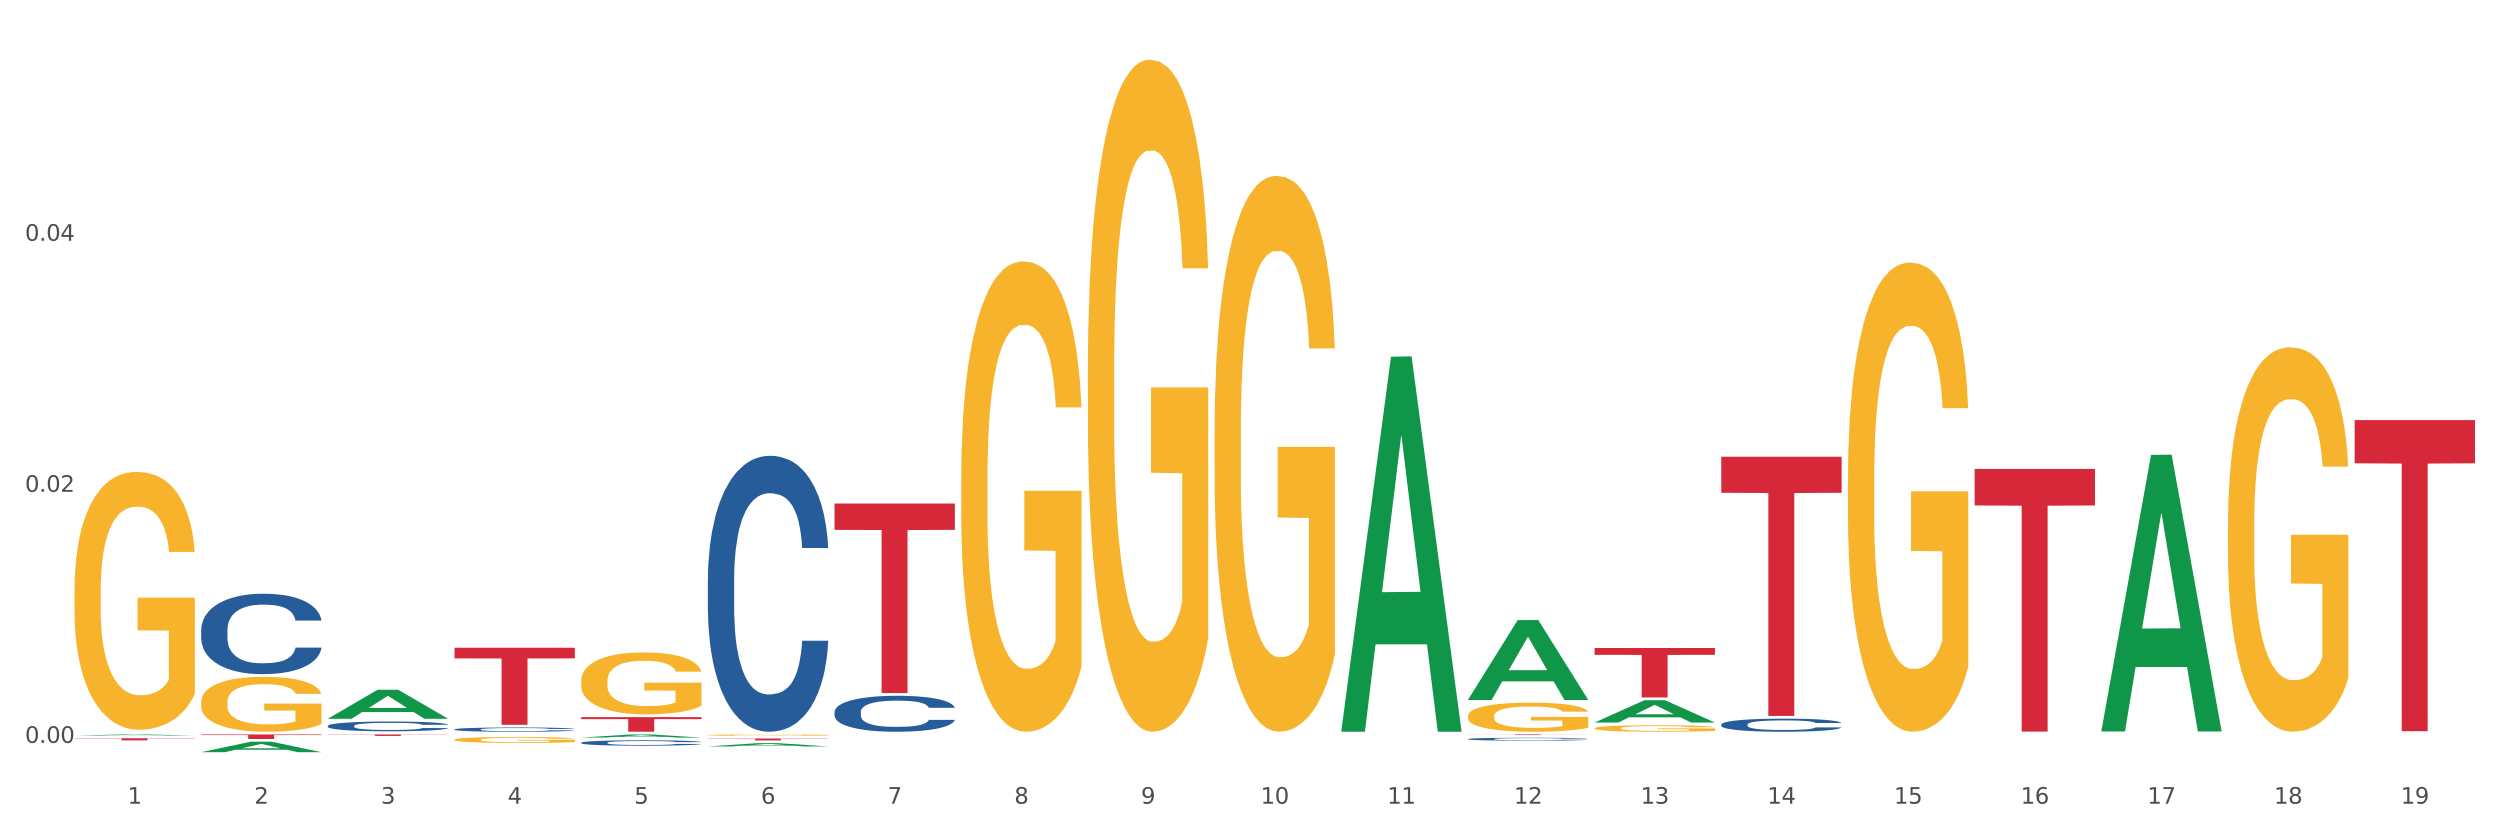 <?xml version="1.0" encoding="utf-8" standalone="no"?>
<!DOCTYPE svg PUBLIC "-//W3C//DTD SVG 1.1//EN"
  "http://www.w3.org/Graphics/SVG/1.1/DTD/svg11.dtd">
<svg xmlns:xlink="http://www.w3.org/1999/xlink" width="1080pt" height="360pt" viewBox="0 0 1080 360" xmlns="http://www.w3.org/2000/svg" version="1.1">
 <rect x="0" y="0" width="1080" height="360" fill="#333333" stroke="none"/>
 <defs>
  <style type="text/css">*{stroke-linejoin: round; stroke-linecap: butt}</style>
 </defs>
 <g id="figure_1">
  <g id="patch_1">
   <path d="M 0 360 
L 1080 360 
L 1080 0 
L 0 0 
z
" style="fill: #ffffff; stroke: #ffffff; stroke-linejoin: miter"/>
  </g>
  <g id="axes_1">
   <g id="matplotlib.axis_1">
    <g id="xtick_1">
     <g id="text_1">
      <!-- 1 -->
      <g style="fill: #4d4d4d" transform="translate(55.115 347.204) scale(0.096 -0.096)">
       <defs>
        <path id="DejaVuSans-31" d="M 794 531 
L 1825 531 
L 1825 4091 
L 703 3866 
L 703 4441 
L 1819 4666 
L 2450 4666 
L 2450 531 
L 3481 531 
L 3481 0 
L 794 0 
L 794 531 
z
" transform="scale(0.016)"/>
       </defs>
       <use xlink:href="#DejaVuSans-31"/>
      </g>
     </g>
    </g>
    <g id="xtick_2">
     <g id="text_2">
      <!-- 2 -->
      <g style="fill: #4d4d4d" transform="translate(109.839 347.204) scale(0.096 -0.096)">
       <defs>
        <path id="DejaVuSans-32" d="M 1228 531 
L 3431 531 
L 3431 0 
L 469 0 
L 469 531 
Q 828 903 1448 1529 
Q 2069 2156 2228 2338 
Q 2531 2678 2651 2914 
Q 2772 3150 2772 3378 
Q 2772 3750 2511 3984 
Q 2250 4219 1831 4219 
Q 1534 4219 1204 4116 
Q 875 4013 500 3803 
L 500 4441 
Q 881 4594 1212 4672 
Q 1544 4750 1819 4750 
Q 2544 4750 2975 4387 
Q 3406 4025 3406 3419 
Q 3406 3131 3298 2873 
Q 3191 2616 2906 2266 
Q 2828 2175 2409 1742 
Q 1991 1309 1228 531 
z
" transform="scale(0.016)"/>
       </defs>
       <use xlink:href="#DejaVuSans-32"/>
      </g>
     </g>
    </g>
    <g id="xtick_3">
     <g id="text_3">
      <!-- 3 -->
      <g style="fill: #4d4d4d" transform="translate(164.564 347.204) scale(0.096 -0.096)">
       <defs>
        <path id="DejaVuSans-33" d="M 2597 2516 
Q 3050 2419 3304 2112 
Q 3559 1806 3559 1356 
Q 3559 666 3084 287 
Q 2609 -91 1734 -91 
Q 1441 -91 1130 -33 
Q 819 25 488 141 
L 488 750 
Q 750 597 1062 519 
Q 1375 441 1716 441 
Q 2309 441 2620 675 
Q 2931 909 2931 1356 
Q 2931 1769 2642 2001 
Q 2353 2234 1838 2234 
L 1294 2234 
L 1294 2753 
L 1863 2753 
Q 2328 2753 2575 2939 
Q 2822 3125 2822 3475 
Q 2822 3834 2567 4026 
Q 2313 4219 1838 4219 
Q 1578 4219 1281 4162 
Q 984 4106 628 3988 
L 628 4550 
Q 988 4650 1302 4700 
Q 1616 4750 1894 4750 
Q 2613 4750 3031 4423 
Q 3450 4097 3450 3541 
Q 3450 3153 3228 2886 
Q 3006 2619 2597 2516 
z
" transform="scale(0.016)"/>
       </defs>
       <use xlink:href="#DejaVuSans-33"/>
      </g>
     </g>
    </g>
    <g id="xtick_4">
     <g id="text_4">
      <!-- 4 -->
      <g style="fill: #4d4d4d" transform="translate(219.288 347.204) scale(0.096 -0.096)">
       <defs>
        <path id="DejaVuSans-34" d="M 2419 4116 
L 825 1625 
L 2419 1625 
L 2419 4116 
z
M 2253 4666 
L 3047 4666 
L 3047 1625 
L 3713 1625 
L 3713 1100 
L 3047 1100 
L 3047 0 
L 2419 0 
L 2419 1100 
L 313 1100 
L 313 1709 
L 2253 4666 
z
" transform="scale(0.016)"/>
       </defs>
       <use xlink:href="#DejaVuSans-34"/>
      </g>
     </g>
    </g>
    <g id="xtick_5">
     <g id="text_5">
      <!-- 5 -->
      <g style="fill: #4d4d4d" transform="translate(274.012 347.204) scale(0.096 -0.096)">
       <defs>
        <path id="DejaVuSans-35" d="M 691 4666 
L 3169 4666 
L 3169 4134 
L 1269 4134 
L 1269 2991 
Q 1406 3038 1543 3061 
Q 1681 3084 1819 3084 
Q 2600 3084 3056 2656 
Q 3513 2228 3513 1497 
Q 3513 744 3044 326 
Q 2575 -91 1722 -91 
Q 1428 -91 1123 -41 
Q 819 9 494 109 
L 494 744 
Q 775 591 1075 516 
Q 1375 441 1709 441 
Q 2250 441 2565 725 
Q 2881 1009 2881 1497 
Q 2881 1984 2565 2268 
Q 2250 2553 1709 2553 
Q 1456 2553 1204 2497 
Q 953 2441 691 2322 
L 691 4666 
z
" transform="scale(0.016)"/>
       </defs>
       <use xlink:href="#DejaVuSans-35"/>
      </g>
     </g>
    </g>
    <g id="xtick_6">
     <g id="text_6">
      <!-- 6 -->
      <g style="fill: #4d4d4d" transform="translate(328.736 347.204) scale(0.096 -0.096)">
       <defs>
        <path id="DejaVuSans-36" d="M 2113 2584 
Q 1688 2584 1439 2293 
Q 1191 2003 1191 1497 
Q 1191 994 1439 701 
Q 1688 409 2113 409 
Q 2538 409 2786 701 
Q 3034 994 3034 1497 
Q 3034 2003 2786 2293 
Q 2538 2584 2113 2584 
z
M 3366 4563 
L 3366 3988 
Q 3128 4100 2886 4159 
Q 2644 4219 2406 4219 
Q 1781 4219 1451 3797 
Q 1122 3375 1075 2522 
Q 1259 2794 1537 2939 
Q 1816 3084 2150 3084 
Q 2853 3084 3261 2657 
Q 3669 2231 3669 1497 
Q 3669 778 3244 343 
Q 2819 -91 2113 -91 
Q 1303 -91 875 529 
Q 447 1150 447 2328 
Q 447 3434 972 4092 
Q 1497 4750 2381 4750 
Q 2619 4750 2861 4703 
Q 3103 4656 3366 4563 
z
" transform="scale(0.016)"/>
       </defs>
       <use xlink:href="#DejaVuSans-36"/>
      </g>
     </g>
    </g>
    <g id="xtick_7">
     <g id="text_7">
      <!-- 7 -->
      <g style="fill: #4d4d4d" transform="translate(383.461 347.204) scale(0.096 -0.096)">
       <defs>
        <path id="DejaVuSans-37" d="M 525 4666 
L 3525 4666 
L 3525 4397 
L 1831 0 
L 1172 0 
L 2766 4134 
L 525 4134 
L 525 4666 
z
" transform="scale(0.016)"/>
       </defs>
       <use xlink:href="#DejaVuSans-37"/>
      </g>
     </g>
    </g>
    <g id="xtick_8">
     <g id="text_8">
      <!-- 8 -->
      <g style="fill: #4d4d4d" transform="translate(438.185 347.204) scale(0.096 -0.096)">
       <defs>
        <path id="DejaVuSans-38" d="M 2034 2216 
Q 1584 2216 1326 1975 
Q 1069 1734 1069 1313 
Q 1069 891 1326 650 
Q 1584 409 2034 409 
Q 2484 409 2743 651 
Q 3003 894 3003 1313 
Q 3003 1734 2745 1975 
Q 2488 2216 2034 2216 
z
M 1403 2484 
Q 997 2584 770 2862 
Q 544 3141 544 3541 
Q 544 4100 942 4425 
Q 1341 4750 2034 4750 
Q 2731 4750 3128 4425 
Q 3525 4100 3525 3541 
Q 3525 3141 3298 2862 
Q 3072 2584 2669 2484 
Q 3125 2378 3379 2068 
Q 3634 1759 3634 1313 
Q 3634 634 3220 271 
Q 2806 -91 2034 -91 
Q 1263 -91 848 271 
Q 434 634 434 1313 
Q 434 1759 690 2068 
Q 947 2378 1403 2484 
z
M 1172 3481 
Q 1172 3119 1398 2916 
Q 1625 2713 2034 2713 
Q 2441 2713 2670 2916 
Q 2900 3119 2900 3481 
Q 2900 3844 2670 4047 
Q 2441 4250 2034 4250 
Q 1625 4250 1398 4047 
Q 1172 3844 1172 3481 
z
" transform="scale(0.016)"/>
       </defs>
       <use xlink:href="#DejaVuSans-38"/>
      </g>
     </g>
    </g>
    <g id="xtick_9">
     <g id="text_9">
      <!-- 9 -->
      <g style="fill: #4d4d4d" transform="translate(492.909 347.204) scale(0.096 -0.096)">
       <defs>
        <path id="DejaVuSans-39" d="M 703 97 
L 703 672 
Q 941 559 1184 500 
Q 1428 441 1663 441 
Q 2288 441 2617 861 
Q 2947 1281 2994 2138 
Q 2813 1869 2534 1725 
Q 2256 1581 1919 1581 
Q 1219 1581 811 2004 
Q 403 2428 403 3163 
Q 403 3881 828 4315 
Q 1253 4750 1959 4750 
Q 2769 4750 3195 4129 
Q 3622 3509 3622 2328 
Q 3622 1225 3098 567 
Q 2575 -91 1691 -91 
Q 1453 -91 1209 -44 
Q 966 3 703 97 
z
M 1959 2075 
Q 2384 2075 2632 2365 
Q 2881 2656 2881 3163 
Q 2881 3666 2632 3958 
Q 2384 4250 1959 4250 
Q 1534 4250 1286 3958 
Q 1038 3666 1038 3163 
Q 1038 2656 1286 2365 
Q 1534 2075 1959 2075 
z
" transform="scale(0.016)"/>
       </defs>
       <use xlink:href="#DejaVuSans-39"/>
      </g>
     </g>
    </g>
    <g id="xtick_10">
     <g id="text_10">
      <!-- 10 -->
      <g style="fill: #4d4d4d" transform="translate(544.58 347.204) scale(0.096 -0.096)">
       <defs>
        <path id="DejaVuSans-30" d="M 2034 4250 
Q 1547 4250 1301 3770 
Q 1056 3291 1056 2328 
Q 1056 1369 1301 889 
Q 1547 409 2034 409 
Q 2525 409 2770 889 
Q 3016 1369 3016 2328 
Q 3016 3291 2770 3770 
Q 2525 4250 2034 4250 
z
M 2034 4750 
Q 2819 4750 3233 4129 
Q 3647 3509 3647 2328 
Q 3647 1150 3233 529 
Q 2819 -91 2034 -91 
Q 1250 -91 836 529 
Q 422 1150 422 2328 
Q 422 3509 836 4129 
Q 1250 4750 2034 4750 
z
" transform="scale(0.016)"/>
       </defs>
       <use xlink:href="#DejaVuSans-31"/>
       <use xlink:href="#DejaVuSans-30" transform="translate(63.623 0)"/>
      </g>
     </g>
    </g>
    <g id="xtick_11">
     <g id="text_11">
      <!-- 11 -->
      <g style="fill: #4d4d4d" transform="translate(599.304 347.204) scale(0.096 -0.096)">
       <use xlink:href="#DejaVuSans-31"/>
       <use xlink:href="#DejaVuSans-31" transform="translate(63.623 0)"/>
      </g>
     </g>
    </g>
    <g id="xtick_12">
     <g id="text_12">
      <!-- 12 -->
      <g style="fill: #4d4d4d" transform="translate(654.028 347.204) scale(0.096 -0.096)">
       <use xlink:href="#DejaVuSans-31"/>
       <use xlink:href="#DejaVuSans-32" transform="translate(63.623 0)"/>
      </g>
     </g>
    </g>
    <g id="xtick_13">
     <g id="text_13">
      <!-- 13 -->
      <g style="fill: #4d4d4d" transform="translate(708.752 347.204) scale(0.096 -0.096)">
       <use xlink:href="#DejaVuSans-31"/>
       <use xlink:href="#DejaVuSans-33" transform="translate(63.623 0)"/>
      </g>
     </g>
    </g>
    <g id="xtick_14">
     <g id="text_14">
      <!-- 14 -->
      <g style="fill: #4d4d4d" transform="translate(763.477 347.204) scale(0.096 -0.096)">
       <use xlink:href="#DejaVuSans-31"/>
       <use xlink:href="#DejaVuSans-34" transform="translate(63.623 0)"/>
      </g>
     </g>
    </g>
    <g id="xtick_15">
     <g id="text_15">
      <!-- 15 -->
      <g style="fill: #4d4d4d" transform="translate(818.201 347.204) scale(0.096 -0.096)">
       <use xlink:href="#DejaVuSans-31"/>
       <use xlink:href="#DejaVuSans-35" transform="translate(63.623 0)"/>
      </g>
     </g>
    </g>
    <g id="xtick_16">
     <g id="text_16">
      <!-- 16 -->
      <g style="fill: #4d4d4d" transform="translate(872.925 347.204) scale(0.096 -0.096)">
       <use xlink:href="#DejaVuSans-31"/>
       <use xlink:href="#DejaVuSans-36" transform="translate(63.623 0)"/>
      </g>
     </g>
    </g>
    <g id="xtick_17">
     <g id="text_17">
      <!-- 17 -->
      <g style="fill: #4d4d4d" transform="translate(927.649 347.204) scale(0.096 -0.096)">
       <use xlink:href="#DejaVuSans-31"/>
       <use xlink:href="#DejaVuSans-37" transform="translate(63.623 0)"/>
      </g>
     </g>
    </g>
    <g id="xtick_18">
     <g id="text_18">
      <!-- 18 -->
      <g style="fill: #4d4d4d" transform="translate(982.374 347.204) scale(0.096 -0.096)">
       <use xlink:href="#DejaVuSans-31"/>
       <use xlink:href="#DejaVuSans-38" transform="translate(63.623 0)"/>
      </g>
     </g>
    </g>
    <g id="xtick_19">
     <g id="text_19">
      <!-- 19 -->
      <g style="fill: #4d4d4d" transform="translate(1037.098 347.204) scale(0.096 -0.096)">
       <use xlink:href="#DejaVuSans-31"/>
       <use xlink:href="#DejaVuSans-39" transform="translate(63.623 0)"/>
      </g>
     </g>
    </g>
    <g id="xtick_20"/>
    <g id="xtick_21"/>
    <g id="xtick_22"/>
    <g id="xtick_23"/>
    <g id="xtick_24"/>
    <g id="xtick_25"/>
    <g id="xtick_26"/>
    <g id="xtick_27"/>
    <g id="xtick_28"/>
    <g id="xtick_29"/>
    <g id="xtick_30"/>
    <g id="xtick_31"/>
    <g id="xtick_32"/>
    <g id="xtick_33"/>
    <g id="xtick_34"/>
    <g id="xtick_35"/>
    <g id="xtick_36"/>
    <g id="xtick_37"/>
   </g>
   <g id="matplotlib.axis_2">
    <g id="ytick_1">
     <g id="text_20">
      <!-- 0.00 -->
      <g style="fill: #4d4d4d" transform="translate(10.8 320.923) scale(0.096 -0.096)">
       <defs>
        <path id="DejaVuSans-2e" d="M 684 794 
L 1344 794 
L 1344 0 
L 684 0 
L 684 794 
z
" transform="scale(0.016)"/>
       </defs>
       <use xlink:href="#DejaVuSans-30"/>
       <use xlink:href="#DejaVuSans-2e" transform="translate(63.623 0)"/>
       <use xlink:href="#DejaVuSans-30" transform="translate(95.41 0)"/>
       <use xlink:href="#DejaVuSans-30" transform="translate(159.033 0)"/>
      </g>
     </g>
    </g>
    <g id="ytick_2">
     <g id="text_21">
      <!-- 0.02 -->
      <g style="fill: #4d4d4d" transform="translate(10.8 212.467) scale(0.096 -0.096)">
       <use xlink:href="#DejaVuSans-30"/>
       <use xlink:href="#DejaVuSans-2e" transform="translate(63.623 0)"/>
       <use xlink:href="#DejaVuSans-30" transform="translate(95.41 0)"/>
       <use xlink:href="#DejaVuSans-32" transform="translate(159.033 0)"/>
      </g>
     </g>
    </g>
    <g id="ytick_3">
     <g id="text_22">
      <!-- 0.04 -->
      <g style="fill: #4d4d4d" transform="translate(10.8 104.012) scale(0.096 -0.096)">
       <use xlink:href="#DejaVuSans-30"/>
       <use xlink:href="#DejaVuSans-2e" transform="translate(63.623 0)"/>
       <use xlink:href="#DejaVuSans-30" transform="translate(95.41 0)"/>
       <use xlink:href="#DejaVuSans-34" transform="translate(159.033 0)"/>
      </g>
     </g>
    </g>
    <g id="ytick_4"/>
    <g id="ytick_5"/>
    <g id="ytick_6"/>
   </g>
   <g id="PolyCollection_1">
    <path d="M 32.175 317.762 
L 32.229 317.761 
L 53.667 317.276 
L 62.564 317.275 
L 84.163 317.763 
L 73.873 317.763 
L 69.21 317.649 
L 47.075 317.649 
L 46.914 317.651 
L 42.412 317.763 
L 32.175 317.763 
L 32.175 317.762 
L 49.862 317.582 
L 66.423 317.581 
L 58.223 317.379 
L 58.115 317.378 
L 58.008 317.38 
L 49.808 317.581 
L 49.862 317.582 
L 32.175 317.762 
z
" clip-path="url(#pf955ad23eb)" style="fill: #109648"/>
    <path d="M 196.348 315.097 
L 196.409 315.095 
L 196.409 315.048 
L 196.594 314.984 
L 197.27 314.867 
L 198.13 314.778 
L 199.605 314.673 
L 200.404 314.63 
L 201.448 314.581 
L 203.599 314.502 
L 206.057 314.435 
L 207.778 314.398 
L 209.068 314.374 
L 211.957 314.332 
L 213.616 314.314 
L 215.336 314.299 
L 216.811 314.289 
L 219.269 314.277 
L 221.236 314.272 
L 223.509 314.27 
L 225.414 314.272 
L 227.934 314.279 
L 231.621 314.299 
L 233.034 314.311 
L 234.939 314.331 
L 236.906 314.358 
L 238.504 314.385 
L 240.347 314.423 
L 242.252 314.474 
L 244.096 314.537 
L 245.386 314.596 
L 246.431 314.658 
L 247.353 314.734 
L 248.029 314.816 
L 248.336 314.885 
L 237.09 314.885 
L 236.783 314.823 
L 236.168 314.756 
L 235.554 314.71 
L 234.878 314.673 
L 233.833 314.631 
L 232.912 314.605 
L 231.375 314.573 
L 229.962 314.552 
L 228.794 314.541 
L 227.381 314.531 
L 224.37 314.521 
L 222.219 314.521 
L 220.867 314.524 
L 219.208 314.532 
L 217.794 314.544 
L 216.135 314.564 
L 214.845 314.586 
L 213.554 314.615 
L 212.817 314.635 
L 211.711 314.672 
L 210.973 314.702 
L 209.99 314.754 
L 209.437 314.791 
L 208.454 314.887 
L 208.024 314.957 
L 207.839 315.006 
L 207.716 315.06 
L 207.716 315.322 
L 208.085 315.439 
L 208.392 315.49 
L 208.884 315.547 
L 209.806 315.621 
L 211.158 315.693 
L 212.571 315.745 
L 213.739 315.777 
L 214.845 315.8 
L 215.951 315.819 
L 217.303 315.836 
L 218.409 315.846 
L 220.068 315.856 
L 222.035 315.861 
L 223.571 315.861 
L 226.705 315.852 
L 228.118 315.844 
L 229.47 315.832 
L 230.945 315.814 
L 232.113 315.794 
L 232.789 315.779 
L 233.895 315.747 
L 234.755 315.713 
L 235.492 315.674 
L 235.984 315.641 
L 236.537 315.59 
L 236.967 315.533 
L 237.09 315.503 
L 248.336 315.503 
L 248.09 315.564 
L 247.66 315.622 
L 246.8 315.701 
L 246.124 315.747 
L 245.079 315.802 
L 243.973 315.849 
L 242.437 315.901 
L 241.023 315.94 
L 239.548 315.973 
L 237.951 316.004 
L 235.062 316.046 
L 234.018 316.057 
L 231.805 316.077 
L 230.085 316.089 
L 227.565 316.101 
L 224.984 316.108 
L 222.28 316.109 
L 219.884 316.106 
L 217.241 316.096 
L 215.582 316.086 
L 213.739 316.071 
L 211.588 316.047 
L 209.56 316.019 
L 207.655 315.985 
L 205.873 315.946 
L 204.214 315.903 
L 202.063 315.831 
L 200.465 315.76 
L 199.298 315.695 
L 198.499 315.639 
L 197.7 315.569 
L 197.27 315.52 
L 196.594 315.402 
L 196.348 315.293 
L 196.348 315.097 
z
" clip-path="url(#pf955ad23eb)" style="fill: #255c99"/>
    <path d="M 251.072 320.858 
L 251.134 320.856 
L 251.134 320.796 
L 251.318 320.715 
L 251.994 320.566 
L 252.854 320.453 
L 254.329 320.32 
L 255.128 320.265 
L 256.173 320.203 
L 258.323 320.103 
L 260.781 320.017 
L 262.502 319.97 
L 263.793 319.94 
L 266.681 319.887 
L 268.34 319.864 
L 270.061 319.844 
L 271.535 319.832 
L 273.994 319.817 
L 275.96 319.81 
L 278.234 319.808 
L 280.139 319.81 
L 282.658 319.819 
L 286.345 319.844 
L 287.759 319.859 
L 289.664 319.885 
L 291.63 319.919 
L 293.228 319.953 
L 295.071 320.002 
L 296.976 320.066 
L 298.82 320.147 
L 300.11 320.222 
L 301.155 320.301 
L 302.077 320.397 
L 302.753 320.502 
L 303.06 320.589 
L 291.815 320.589 
L 291.507 320.51 
L 290.893 320.425 
L 290.278 320.367 
L 289.602 320.32 
L 288.558 320.267 
L 287.636 320.233 
L 286.1 320.192 
L 284.686 320.167 
L 283.519 320.152 
L 282.105 320.139 
L 279.094 320.126 
L 276.943 320.126 
L 275.591 320.13 
L 273.932 320.141 
L 272.519 320.156 
L 270.86 320.182 
L 269.569 320.209 
L 268.279 320.246 
L 267.541 320.271 
L 266.435 320.318 
L 265.698 320.357 
L 264.714 320.423 
L 264.161 320.47 
L 263.178 320.591 
L 262.748 320.681 
L 262.564 320.743 
L 262.441 320.811 
L 262.441 321.144 
L 262.809 321.294 
L 263.117 321.358 
L 263.608 321.43 
L 264.53 321.524 
L 265.882 321.616 
L 267.295 321.682 
L 268.463 321.722 
L 269.569 321.752 
L 270.675 321.776 
L 272.027 321.797 
L 273.133 321.81 
L 274.792 321.823 
L 276.759 321.829 
L 278.295 321.829 
L 281.429 321.819 
L 282.843 321.808 
L 284.195 321.793 
L 285.669 321.769 
L 286.837 321.744 
L 287.513 321.725 
L 288.619 321.684 
L 289.479 321.641 
L 290.217 321.592 
L 290.708 321.55 
L 291.261 321.486 
L 291.692 321.413 
L 291.815 321.375 
L 303.06 321.375 
L 302.814 321.451 
L 302.384 321.526 
L 301.524 321.626 
L 300.848 321.684 
L 299.803 321.755 
L 298.697 321.814 
L 297.161 321.88 
L 295.747 321.93 
L 294.273 321.972 
L 292.675 322.011 
L 289.787 322.064 
L 288.742 322.079 
L 286.53 322.105 
L 284.809 322.119 
L 282.29 322.134 
L 279.709 322.143 
L 277.005 322.145 
L 274.608 322.141 
L 271.966 322.128 
L 270.306 322.115 
L 268.463 322.096 
L 266.312 322.066 
L 264.284 322.03 
L 262.379 321.987 
L 260.597 321.938 
L 258.938 321.883 
L 256.787 321.791 
L 255.189 321.701 
L 254.022 321.618 
L 253.223 321.547 
L 252.424 321.458 
L 251.994 321.396 
L 251.318 321.247 
L 251.072 321.108 
L 251.072 320.858 
z
" clip-path="url(#pf955ad23eb)" style="fill: #255c99"/>
    <path d="M 305.796 250.466 
L 305.858 250.357 
L 305.858 247.309 
L 306.042 243.172 
L 306.718 235.552 
L 307.578 229.782 
L 309.053 223.033 
L 309.852 220.202 
L 310.897 217.045 
L 313.048 211.929 
L 315.506 207.574 
L 317.226 205.179 
L 318.517 203.655 
L 321.405 200.934 
L 323.064 199.736 
L 324.785 198.757 
L 326.26 198.103 
L 328.718 197.341 
L 330.684 197.015 
L 332.958 196.906 
L 334.863 197.015 
L 337.382 197.45 
L 341.07 198.757 
L 342.483 199.519 
L 344.388 200.825 
L 346.354 202.567 
L 347.952 204.309 
L 349.796 206.812 
L 351.701 210.078 
L 353.544 214.215 
L 354.835 218.025 
L 355.879 222.053 
L 356.801 226.952 
L 357.477 232.286 
L 357.784 236.749 
L 346.539 236.749 
L 346.232 232.721 
L 345.617 228.367 
L 345.002 225.428 
L 344.327 223.033 
L 343.282 220.311 
L 342.36 218.569 
L 340.824 216.501 
L 339.41 215.195 
L 338.243 214.433 
L 336.829 213.779 
L 333.818 213.126 
L 331.667 213.126 
L 330.316 213.344 
L 328.656 213.888 
L 327.243 214.65 
L 325.584 215.957 
L 324.293 217.372 
L 323.003 219.223 
L 322.265 220.529 
L 321.159 222.924 
L 320.422 224.883 
L 319.439 228.258 
L 318.886 230.653 
L 317.902 236.858 
L 317.472 241.43 
L 317.288 244.587 
L 317.165 248.071 
L 317.165 265.053 
L 317.534 272.674 
L 317.841 275.939 
L 318.332 279.641 
L 319.254 284.431 
L 320.606 289.112 
L 322.02 292.486 
L 323.187 294.555 
L 324.293 296.079 
L 325.399 297.276 
L 326.751 298.365 
L 327.857 299.018 
L 329.517 299.671 
L 331.483 299.998 
L 333.019 299.998 
L 336.153 299.454 
L 337.567 298.909 
L 338.919 298.147 
L 340.394 296.95 
L 341.561 295.643 
L 342.237 294.664 
L 343.343 292.595 
L 344.204 290.418 
L 344.941 287.914 
L 345.433 285.737 
L 345.986 282.471 
L 346.416 278.77 
L 346.539 276.81 
L 357.784 276.81 
L 357.539 280.729 
L 357.108 284.539 
L 356.248 289.656 
L 355.572 292.595 
L 354.527 296.188 
L 353.421 299.236 
L 351.885 302.611 
L 350.472 305.114 
L 348.997 307.292 
L 347.399 309.251 
L 344.511 311.973 
L 343.466 312.735 
L 341.254 314.041 
L 339.533 314.803 
L 337.014 315.565 
L 334.433 316 
L 331.729 316.109 
L 329.332 315.892 
L 326.69 315.238 
L 325.031 314.585 
L 323.187 313.606 
L 321.036 312.081 
L 319.008 310.231 
L 317.103 308.054 
L 315.321 305.55 
L 313.662 302.719 
L 311.511 298.038 
L 309.914 293.466 
L 308.746 289.221 
L 307.947 285.628 
L 307.148 281.056 
L 306.718 277.899 
L 306.042 270.279 
L 305.796 263.203 
L 305.796 250.466 
z
" clip-path="url(#pf955ad23eb)" style="fill: #255c99"/>
    <path d="M 360.521 307.555 
L 360.582 307.541 
L 360.582 307.144 
L 360.766 306.605 
L 361.442 305.612 
L 362.303 304.86 
L 363.778 303.98 
L 364.576 303.611 
L 365.621 303.2 
L 367.772 302.533 
L 370.23 301.966 
L 371.951 301.654 
L 373.241 301.455 
L 376.129 301.1 
L 377.789 300.944 
L 379.509 300.817 
L 380.984 300.731 
L 383.442 300.632 
L 385.409 300.59 
L 387.682 300.575 
L 389.587 300.59 
L 392.107 300.646 
L 395.794 300.817 
L 397.207 300.916 
L 399.112 301.086 
L 401.079 301.313 
L 402.676 301.54 
L 404.52 301.866 
L 406.425 302.292 
L 408.269 302.831 
L 409.559 303.328 
L 410.604 303.852 
L 411.525 304.491 
L 412.201 305.186 
L 412.509 305.768 
L 401.263 305.768 
L 400.956 305.243 
L 400.341 304.675 
L 399.727 304.292 
L 399.051 303.98 
L 398.006 303.625 
L 397.084 303.398 
L 395.548 303.129 
L 394.135 302.959 
L 392.967 302.859 
L 391.554 302.774 
L 388.543 302.689 
L 386.392 302.689 
L 385.04 302.718 
L 383.381 302.788 
L 381.967 302.888 
L 380.308 303.058 
L 379.018 303.242 
L 377.727 303.484 
L 376.99 303.654 
L 375.884 303.966 
L 375.146 304.221 
L 374.163 304.661 
L 373.61 304.973 
L 372.627 305.782 
L 372.196 306.378 
L 372.012 306.789 
L 371.889 307.243 
L 371.889 309.456 
L 372.258 310.449 
L 372.565 310.875 
L 373.057 311.357 
L 373.979 311.981 
L 375.33 312.591 
L 376.744 313.031 
L 377.911 313.3 
L 379.018 313.499 
L 380.124 313.655 
L 381.476 313.797 
L 382.582 313.882 
L 384.241 313.967 
L 386.207 314.01 
L 387.744 314.01 
L 390.878 313.939 
L 392.291 313.868 
L 393.643 313.769 
L 395.118 313.613 
L 396.285 313.442 
L 396.961 313.315 
L 398.068 313.045 
L 398.928 312.761 
L 399.665 312.435 
L 400.157 312.151 
L 400.71 311.726 
L 401.14 311.243 
L 401.263 310.988 
L 412.509 310.988 
L 412.263 311.499 
L 411.833 311.995 
L 410.972 312.662 
L 410.296 313.045 
L 409.252 313.513 
L 408.146 313.91 
L 406.609 314.35 
L 405.196 314.677 
L 403.721 314.96 
L 402.123 315.216 
L 399.235 315.57 
L 398.19 315.67 
L 395.978 315.84 
L 394.258 315.939 
L 391.738 316.038 
L 389.157 316.095 
L 386.453 316.109 
L 384.057 316.081 
L 381.414 315.996 
L 379.755 315.911 
L 377.911 315.783 
L 375.761 315.584 
L 373.733 315.343 
L 371.828 315.06 
L 370.046 314.733 
L 368.386 314.364 
L 366.236 313.754 
L 364.638 313.159 
L 363.47 312.605 
L 362.671 312.137 
L 361.873 311.541 
L 361.442 311.13 
L 360.766 310.137 
L 360.521 309.215 
L 360.521 307.555 
z
" clip-path="url(#pf955ad23eb)" style="fill: #255c99"/>
    <path d="M 634.142 319.276 
L 634.203 319.275 
L 634.203 319.243 
L 634.388 319.199 
L 635.064 319.118 
L 635.924 319.057 
L 637.399 318.986 
L 638.198 318.956 
L 639.243 318.922 
L 641.393 318.868 
L 643.851 318.822 
L 645.572 318.797 
L 646.863 318.78 
L 649.751 318.752 
L 651.41 318.739 
L 653.131 318.729 
L 654.605 318.722 
L 657.063 318.714 
L 659.03 318.71 
L 661.304 318.709 
L 663.209 318.71 
L 665.728 318.715 
L 669.415 318.729 
L 670.829 318.737 
L 672.734 318.75 
L 674.7 318.769 
L 676.298 318.787 
L 678.141 318.814 
L 680.046 318.848 
L 681.89 318.892 
L 683.18 318.933 
L 684.225 318.975 
L 685.147 319.027 
L 685.823 319.084 
L 686.13 319.131 
L 674.884 319.131 
L 674.577 319.088 
L 673.963 319.042 
L 673.348 319.011 
L 672.672 318.986 
L 671.628 318.957 
L 670.706 318.938 
L 669.169 318.916 
L 667.756 318.903 
L 666.588 318.895 
L 665.175 318.888 
L 662.164 318.881 
L 660.013 318.881 
L 658.661 318.883 
L 657.002 318.889 
L 655.589 318.897 
L 653.929 318.911 
L 652.639 318.926 
L 651.348 318.945 
L 650.611 318.959 
L 649.505 318.984 
L 648.768 319.005 
L 647.784 319.041 
L 647.231 319.066 
L 646.248 319.132 
L 645.818 319.18 
L 645.633 319.214 
L 645.511 319.251 
L 645.511 319.431 
L 645.879 319.511 
L 646.187 319.546 
L 646.678 319.585 
L 647.6 319.636 
L 648.952 319.685 
L 650.365 319.721 
L 651.533 319.743 
L 652.639 319.759 
L 653.745 319.772 
L 655.097 319.783 
L 656.203 319.79 
L 657.862 319.797 
L 659.829 319.801 
L 661.365 319.801 
L 664.499 319.795 
L 665.913 319.789 
L 667.264 319.781 
L 668.739 319.768 
L 669.907 319.755 
L 670.583 319.744 
L 671.689 319.722 
L 672.549 319.699 
L 673.287 319.673 
L 673.778 319.65 
L 674.331 319.615 
L 674.762 319.576 
L 674.884 319.555 
L 686.13 319.555 
L 685.884 319.597 
L 685.454 319.637 
L 684.594 319.691 
L 683.918 319.722 
L 682.873 319.76 
L 681.767 319.793 
L 680.231 319.828 
L 678.817 319.855 
L 677.342 319.878 
L 675.745 319.899 
L 672.857 319.927 
L 671.812 319.935 
L 669.6 319.949 
L 667.879 319.957 
L 665.359 319.965 
L 662.778 319.97 
L 660.075 319.971 
L 657.678 319.969 
L 655.036 319.962 
L 653.376 319.955 
L 651.533 319.945 
L 649.382 319.929 
L 647.354 319.909 
L 645.449 319.886 
L 643.667 319.859 
L 642.008 319.829 
L 639.857 319.78 
L 638.259 319.731 
L 637.092 319.686 
L 636.293 319.648 
L 635.494 319.6 
L 635.064 319.567 
L 634.388 319.486 
L 634.142 319.411 
L 634.142 319.276 
z
" clip-path="url(#pf955ad23eb)" style="fill: #255c99"/>
    <path d="M 688.866 317.288 
L 688.928 317.288 
L 688.928 317.287 
L 689.112 317.286 
L 689.788 317.284 
L 690.648 317.283 
L 692.123 317.281 
L 692.922 317.281 
L 693.967 317.28 
L 696.118 317.279 
L 698.576 317.278 
L 700.296 317.277 
L 701.587 317.277 
L 704.475 317.276 
L 706.134 317.276 
L 707.855 317.276 
L 709.33 317.276 
L 711.788 317.276 
L 713.754 317.275 
L 716.028 317.275 
L 717.933 317.275 
L 720.452 317.276 
L 724.14 317.276 
L 725.553 317.276 
L 727.458 317.276 
L 729.424 317.277 
L 731.022 317.277 
L 732.866 317.278 
L 734.771 317.278 
L 736.614 317.279 
L 737.905 317.28 
L 738.949 317.281 
L 739.871 317.282 
L 740.547 317.284 
L 740.854 317.285 
L 729.609 317.285 
L 729.301 317.284 
L 728.687 317.283 
L 728.072 317.282 
L 727.396 317.281 
L 726.352 317.281 
L 725.43 317.28 
L 723.894 317.28 
L 722.48 317.28 
L 721.313 317.279 
L 719.899 317.279 
L 716.888 317.279 
L 714.737 317.279 
L 713.385 317.279 
L 711.726 317.279 
L 710.313 317.28 
L 708.654 317.28 
L 707.363 317.28 
L 706.073 317.281 
L 705.335 317.281 
L 704.229 317.281 
L 703.492 317.282 
L 702.509 317.283 
L 701.955 317.283 
L 700.972 317.285 
L 700.542 317.286 
L 700.358 317.286 
L 700.235 317.287 
L 700.235 317.291 
L 700.604 317.293 
L 700.911 317.294 
L 701.402 317.294 
L 702.324 317.296 
L 703.676 317.297 
L 705.09 317.297 
L 706.257 317.298 
L 707.363 317.298 
L 708.469 317.298 
L 709.821 317.299 
L 710.927 317.299 
L 712.587 317.299 
L 714.553 317.299 
L 716.089 317.299 
L 719.223 317.299 
L 720.637 317.299 
L 721.989 317.299 
L 723.464 317.298 
L 724.631 317.298 
L 725.307 317.298 
L 726.413 317.297 
L 727.274 317.297 
L 728.011 317.296 
L 728.503 317.296 
L 729.056 317.295 
L 729.486 317.294 
L 729.609 317.294 
L 740.854 317.294 
L 740.609 317.295 
L 740.178 317.296 
L 739.318 317.297 
L 738.642 317.297 
L 737.597 317.298 
L 736.491 317.299 
L 734.955 317.3 
L 733.542 317.3 
L 732.067 317.301 
L 730.469 317.301 
L 727.581 317.302 
L 726.536 317.302 
L 724.324 317.302 
L 722.603 317.303 
L 720.084 317.303 
L 717.503 317.303 
L 714.799 317.303 
L 712.402 317.303 
L 709.76 317.303 
L 708.101 317.302 
L 706.257 317.302 
L 704.106 317.302 
L 702.078 317.301 
L 700.173 317.301 
L 698.391 317.3 
L 696.732 317.3 
L 694.581 317.299 
L 692.984 317.298 
L 691.816 317.297 
L 691.017 317.296 
L 690.218 317.295 
L 689.788 317.294 
L 689.112 317.292 
L 688.866 317.291 
L 688.866 317.288 
z
" clip-path="url(#pf955ad23eb)" style="fill: #255c99"/>
    <path d="M 743.591 312.996 
L 743.652 312.991 
L 743.652 312.847 
L 743.836 312.65 
L 744.512 312.289 
L 745.373 312.015 
L 746.848 311.695 
L 747.646 311.561 
L 748.691 311.411 
L 750.842 311.169 
L 753.3 310.962 
L 755.021 310.849 
L 756.311 310.777 
L 759.199 310.647 
L 760.858 310.591 
L 762.579 310.544 
L 764.054 310.513 
L 766.512 310.477 
L 768.478 310.462 
L 770.752 310.456 
L 772.657 310.462 
L 775.177 310.482 
L 778.864 310.544 
L 780.277 310.58 
L 782.182 310.642 
L 784.149 310.725 
L 785.746 310.807 
L 787.59 310.926 
L 789.495 311.081 
L 791.338 311.277 
L 792.629 311.458 
L 793.674 311.649 
L 794.595 311.881 
L 795.271 312.134 
L 795.579 312.346 
L 784.333 312.346 
L 784.026 312.155 
L 783.411 311.948 
L 782.797 311.809 
L 782.121 311.695 
L 781.076 311.566 
L 780.154 311.484 
L 778.618 311.386 
L 777.205 311.324 
L 776.037 311.288 
L 774.624 311.257 
L 771.613 311.226 
L 769.462 311.226 
L 768.11 311.236 
L 766.451 311.262 
L 765.037 311.298 
L 763.378 311.36 
L 762.088 311.427 
L 760.797 311.515 
L 760.06 311.577 
L 758.953 311.69 
L 758.216 311.783 
L 757.233 311.943 
L 756.68 312.057 
L 755.697 312.351 
L 755.266 312.568 
L 755.082 312.718 
L 754.959 312.883 
L 754.959 313.688 
L 755.328 314.05 
L 755.635 314.204 
L 756.127 314.38 
L 757.048 314.607 
L 758.4 314.829 
L 759.814 314.989 
L 760.981 315.087 
L 762.088 315.159 
L 763.194 315.216 
L 764.546 315.268 
L 765.652 315.299 
L 767.311 315.33 
L 769.277 315.345 
L 770.814 315.345 
L 773.948 315.319 
L 775.361 315.294 
L 776.713 315.258 
L 778.188 315.201 
L 779.355 315.139 
L 780.031 315.092 
L 781.138 314.994 
L 781.998 314.891 
L 782.735 314.772 
L 783.227 314.669 
L 783.78 314.514 
L 784.21 314.339 
L 784.333 314.246 
L 795.579 314.246 
L 795.333 314.432 
L 794.903 314.612 
L 794.042 314.855 
L 793.366 314.994 
L 792.322 315.165 
L 791.216 315.309 
L 789.679 315.469 
L 788.266 315.588 
L 786.791 315.691 
L 785.193 315.784 
L 782.305 315.913 
L 781.26 315.949 
L 779.048 316.011 
L 777.327 316.047 
L 774.808 316.084 
L 772.227 316.104 
L 769.523 316.109 
L 767.127 316.099 
L 764.484 316.068 
L 762.825 316.037 
L 760.981 315.991 
L 758.831 315.918 
L 756.803 315.831 
L 754.898 315.727 
L 753.116 315.609 
L 751.456 315.474 
L 749.306 315.252 
L 747.708 315.036 
L 746.54 314.834 
L 745.741 314.664 
L 744.943 314.447 
L 744.512 314.297 
L 743.836 313.936 
L 743.591 313.6 
L 743.591 312.996 
z
" clip-path="url(#pf955ad23eb)" style="fill: #255c99"/>
    <path d="M 86.899 303.351 
L 86.961 303.33 
L 86.961 302.55 
L 87.083 301.879 
L 87.697 300.254 
L 88.618 298.911 
L 89.293 298.196 
L 89.968 297.611 
L 90.766 297.027 
L 91.748 296.42 
L 93.528 295.532 
L 94.633 295.077 
L 95.983 294.601 
L 98.439 293.908 
L 100.219 293.518 
L 102.06 293.193 
L 105.067 292.803 
L 107.032 292.63 
L 109.118 292.5 
L 111.635 292.413 
L 113.538 292.391 
L 117.712 292.456 
L 121.272 292.651 
L 122.99 292.803 
L 125.2 293.063 
L 126.366 293.236 
L 128.269 293.583 
L 130.233 294.038 
L 131.583 294.427 
L 133.609 295.164 
L 135.143 295.9 
L 136.555 296.81 
L 137.291 297.438 
L 137.844 298.023 
L 138.335 298.694 
L 138.826 299.756 
L 127.778 299.756 
L 127.348 298.998 
L 126.673 298.283 
L 125.691 297.59 
L 124.832 297.157 
L 123.358 296.615 
L 122.008 296.269 
L 120.596 296.009 
L 118.878 295.792 
L 117.527 295.684 
L 115.625 295.597 
L 111.881 295.619 
L 109.364 295.792 
L 107.645 296.009 
L 106.541 296.204 
L 105.559 296.42 
L 104.454 296.723 
L 103.165 297.178 
L 102.244 297.59 
L 101.323 298.11 
L 100.587 298.63 
L 99.912 299.236 
L 99.359 299.886 
L 98.93 300.557 
L 98.561 301.38 
L 98.254 302.745 
L 98.254 305.712 
L 98.377 306.384 
L 98.684 307.272 
L 99.052 307.943 
L 99.666 308.745 
L 100.219 309.286 
L 101.262 310.066 
L 102.428 310.716 
L 103.349 311.127 
L 104.27 311.474 
L 105.865 311.951 
L 107.645 312.34 
L 109.18 312.579 
L 111.267 312.795 
L 112.678 312.882 
L 113.906 312.925 
L 116.914 312.925 
L 119.062 312.86 
L 121.456 312.709 
L 123.297 312.514 
L 124.832 312.275 
L 126.55 311.886 
L 127.655 311.517 
L 127.655 306.99 
L 114.152 306.969 
L 114.152 303.958 
L 138.887 303.958 
L 138.887 312.795 
L 137.844 313.25 
L 136.678 313.662 
L 135.45 314.03 
L 133.609 314.485 
L 131.399 314.918 
L 129.435 315.221 
L 127.348 315.481 
L 124.893 315.719 
L 121.701 315.936 
L 119.737 316.023 
L 117.282 316.088 
L 114.397 316.109 
L 111.881 316.066 
L 109.425 315.958 
L 106.847 315.763 
L 104.331 315.481 
L 102.428 315.2 
L 100.525 314.853 
L 98.5 314.398 
L 96.904 313.965 
L 95.676 313.575 
L 94.326 313.077 
L 92.853 312.427 
L 91.748 311.842 
L 90.766 311.236 
L 89.723 310.456 
L 88.986 309.785 
L 88.25 308.94 
L 87.82 308.312 
L 87.329 307.337 
L 86.961 305.972 
L 86.899 303.351 
z
" clip-path="url(#pf955ad23eb)" style="fill: #f7b32b"/>
    <path d="M 1017.212 181.461 
L 1069.2 181.461 
L 1069.2 200.141 
L 1048.75 200.267 
L 1048.75 315.881 
L 1037.539 315.881 
L 1037.539 200.267 
L 1017.212 200.141 
L 1017.212 181.587 
L 1017.212 181.461 
z
" clip-path="url(#pf955ad23eb)" style="fill: #d62839"/>
    <path d="M 853.039 202.585 
L 905.027 202.585 
L 905.027 218.355 
L 884.577 218.461 
L 884.577 316.063 
L 873.366 316.063 
L 873.366 218.461 
L 853.039 218.355 
L 853.039 202.691 
L 853.039 202.585 
z
" clip-path="url(#pf955ad23eb)" style="fill: #d62839"/>
    <path d="M 743.591 197.317 
L 795.579 197.317 
L 795.579 212.878 
L 775.128 212.983 
L 775.128 309.29 
L 763.918 309.29 
L 763.918 212.983 
L 743.591 212.878 
L 743.591 197.423 
L 743.591 197.317 
z
" clip-path="url(#pf955ad23eb)" style="fill: #d62839"/>
    <path d="M 688.866 279.93 
L 740.854 279.93 
L 740.854 282.902 
L 720.404 282.922 
L 720.404 301.319 
L 709.193 301.319 
L 709.193 282.922 
L 688.866 282.902 
L 688.866 279.95 
L 688.866 279.93 
z
" clip-path="url(#pf955ad23eb)" style="fill: #d62839"/>
    <path d="M 634.142 317.275 
L 686.13 317.275 
L 686.13 317.313 
L 665.68 317.313 
L 665.68 317.543 
L 654.469 317.543 
L 654.469 317.313 
L 634.142 317.313 
L 634.142 317.276 
L 634.142 317.275 
z
" clip-path="url(#pf955ad23eb)" style="fill: #d62839"/>
    <path d="M 360.521 217.519 
L 412.509 217.519 
L 412.509 228.899 
L 392.058 228.976 
L 392.058 299.409 
L 380.848 299.409 
L 380.848 228.976 
L 360.521 228.899 
L 360.521 217.596 
L 360.521 217.519 
z
" clip-path="url(#pf955ad23eb)" style="fill: #d62839"/>
    <path d="M 141.624 313.587 
L 141.685 313.584 
L 141.685 313.476 
L 141.869 313.329 
L 142.545 313.059 
L 143.406 312.855 
L 144.88 312.616 
L 145.679 312.516 
L 146.724 312.404 
L 148.875 312.223 
L 151.333 312.069 
L 153.054 311.984 
L 154.344 311.93 
L 157.232 311.834 
L 158.891 311.791 
L 160.612 311.757 
L 162.087 311.734 
L 164.545 311.707 
L 166.511 311.695 
L 168.785 311.691 
L 170.69 311.695 
L 173.21 311.71 
L 176.897 311.757 
L 178.31 311.784 
L 180.215 311.83 
L 182.182 311.892 
L 183.779 311.953 
L 185.623 312.042 
L 187.528 312.158 
L 189.371 312.304 
L 190.662 312.439 
L 191.707 312.581 
L 192.628 312.755 
L 193.304 312.944 
L 193.612 313.102 
L 182.366 313.102 
L 182.059 312.959 
L 181.444 312.805 
L 180.83 312.701 
L 180.154 312.616 
L 179.109 312.52 
L 178.187 312.458 
L 176.651 312.385 
L 175.238 312.339 
L 174.07 312.312 
L 172.657 312.289 
L 169.645 312.265 
L 167.495 312.265 
L 166.143 312.273 
L 164.484 312.292 
L 163.07 312.319 
L 161.411 312.366 
L 160.12 312.416 
L 158.83 312.481 
L 158.093 312.528 
L 156.986 312.612 
L 156.249 312.682 
L 155.266 312.801 
L 154.713 312.886 
L 153.73 313.106 
L 153.299 313.267 
L 153.115 313.379 
L 152.992 313.503 
L 152.992 314.104 
L 153.361 314.374 
L 153.668 314.489 
L 154.16 314.62 
L 155.081 314.79 
L 156.433 314.956 
L 157.847 315.075 
L 159.014 315.148 
L 160.12 315.202 
L 161.227 315.245 
L 162.579 315.283 
L 163.685 315.306 
L 165.344 315.329 
L 167.31 315.341 
L 168.847 315.341 
L 171.981 315.322 
L 173.394 315.302 
L 174.746 315.275 
L 176.221 315.233 
L 177.388 315.187 
L 178.064 315.152 
L 179.17 315.079 
L 180.031 315.002 
L 180.768 314.913 
L 181.26 314.836 
L 181.813 314.72 
L 182.243 314.589 
L 182.366 314.52 
L 193.612 314.52 
L 193.366 314.659 
L 192.936 314.794 
L 192.075 314.975 
L 191.399 315.079 
L 190.355 315.206 
L 189.249 315.314 
L 187.712 315.433 
L 186.299 315.522 
L 184.824 315.599 
L 183.226 315.669 
L 180.338 315.765 
L 179.293 315.792 
L 177.081 315.838 
L 175.36 315.865 
L 172.841 315.892 
L 170.26 315.907 
L 167.556 315.911 
L 165.16 315.904 
L 162.517 315.88 
L 160.858 315.857 
L 159.014 315.823 
L 156.864 315.769 
L 154.836 315.703 
L 152.931 315.626 
L 151.149 315.537 
L 149.489 315.437 
L 147.339 315.272 
L 145.741 315.11 
L 144.573 314.959 
L 143.774 314.832 
L 142.975 314.67 
L 142.545 314.559 
L 141.869 314.289 
L 141.624 314.038 
L 141.624 313.587 
z
" clip-path="url(#pf955ad23eb)" style="fill: #255c99"/>
    <path d="M 305.796 319.037 
L 357.784 319.037 
L 357.784 319.154 
L 337.334 319.154 
L 337.334 319.874 
L 326.123 319.874 
L 326.123 319.154 
L 305.796 319.154 
L 305.796 319.038 
L 305.796 319.037 
z
" clip-path="url(#pf955ad23eb)" style="fill: #d62839"/>
    <path d="M 196.348 279.808 
L 248.336 279.808 
L 248.336 284.435 
L 227.886 284.466 
L 227.886 313.104 
L 216.675 313.104 
L 216.675 284.466 
L 196.348 284.435 
L 196.348 279.839 
L 196.348 279.808 
z
" clip-path="url(#pf955ad23eb)" style="fill: #d62839"/>
    <path d="M 141.624 317.275 
L 193.612 317.275 
L 193.612 317.365 
L 173.161 317.366 
L 173.161 317.922 
L 161.951 317.922 
L 161.951 317.366 
L 141.624 317.365 
L 141.624 317.276 
L 141.624 317.275 
z
" clip-path="url(#pf955ad23eb)" style="fill: #d62839"/>
    <path d="M 86.899 317.275 
L 138.887 317.275 
L 138.887 317.548 
L 118.437 317.55 
L 118.437 319.24 
L 107.226 319.24 
L 107.226 317.55 
L 86.899 317.548 
L 86.899 317.277 
L 86.899 317.275 
z
" clip-path="url(#pf955ad23eb)" style="fill: #d62839"/>
    <path d="M 32.175 318.929 
L 84.163 318.929 
L 84.163 319.058 
L 63.713 319.059 
L 63.713 319.859 
L 52.502 319.859 
L 52.502 319.059 
L 32.175 319.058 
L 32.175 318.93 
L 32.175 318.929 
z
" clip-path="url(#pf955ad23eb)" style="fill: #d62839"/>
    <path d="M 962.488 226.762 
L 962.549 226.61 
L 962.549 221.15 
L 962.672 216.449 
L 963.286 205.074 
L 964.206 195.671 
L 964.881 190.666 
L 965.557 186.571 
L 966.355 182.476 
L 967.337 178.23 
L 969.117 172.011 
L 970.221 168.827 
L 971.572 165.49 
L 974.027 160.637 
L 975.807 157.907 
L 977.648 155.632 
L 980.656 152.902 
L 982.62 151.689 
L 984.707 150.779 
L 987.223 150.172 
L 989.126 150.02 
L 993.3 150.475 
L 996.86 151.84 
L 998.579 152.902 
L 1000.788 154.722 
L 1001.954 155.935 
L 1003.857 158.362 
L 1005.821 161.547 
L 1007.172 164.277 
L 1009.197 169.433 
L 1010.732 174.59 
L 1012.143 180.96 
L 1012.88 185.358 
L 1013.432 189.453 
L 1013.923 194.154 
L 1014.414 201.586 
L 1003.366 201.586 
L 1002.936 196.278 
L 1002.261 191.273 
L 1001.279 186.419 
L 1000.42 183.386 
L 998.947 179.595 
L 997.596 177.168 
L 996.185 175.348 
L 994.466 173.831 
L 993.116 173.073 
L 991.213 172.466 
L 987.469 172.618 
L 984.952 173.831 
L 983.234 175.348 
L 982.129 176.713 
L 981.147 178.23 
L 980.042 180.353 
L 978.753 183.538 
L 977.832 186.419 
L 976.912 190.059 
L 976.175 193.699 
L 975.5 197.946 
L 974.948 202.496 
L 974.518 207.197 
L 974.15 212.961 
L 973.843 222.515 
L 973.843 243.293 
L 973.966 247.995 
L 974.272 254.213 
L 974.641 258.914 
L 975.255 264.526 
L 975.807 268.318 
L 976.85 273.777 
L 978.017 278.327 
L 978.937 281.209 
L 979.858 283.636 
L 981.454 286.972 
L 983.234 289.702 
L 984.768 291.37 
L 986.855 292.887 
L 988.267 293.494 
L 989.494 293.797 
L 992.502 293.797 
L 994.65 293.342 
L 997.044 292.28 
L 998.885 290.915 
L 1000.42 289.247 
L 1002.139 286.517 
L 1003.243 283.939 
L 1003.243 252.241 
L 989.74 252.09 
L 989.74 231.008 
L 1014.476 231.008 
L 1014.476 292.887 
L 1013.432 296.072 
L 1012.266 298.954 
L 1011.038 301.532 
L 1009.197 304.717 
L 1006.987 307.75 
L 1005.023 309.873 
L 1002.936 311.693 
L 1000.481 313.361 
L 997.29 314.878 
L 995.325 315.485 
L 992.87 315.94 
L 989.985 316.091 
L 987.469 315.788 
L 985.014 315.03 
L 982.436 313.665 
L 979.919 311.693 
L 978.017 309.722 
L 976.114 307.295 
L 974.088 304.11 
L 972.492 301.077 
L 971.265 298.347 
L 969.915 294.859 
L 968.441 290.309 
L 967.337 286.214 
L 966.355 281.967 
L 965.311 276.507 
L 964.575 271.806 
L 963.838 265.891 
L 963.408 261.493 
L 962.917 254.668 
L 962.549 245.113 
L 962.488 226.762 
z
" clip-path="url(#pf955ad23eb)" style="fill: #f7b32b"/>
    <path d="M 798.315 207.075 
L 798.376 206.89 
L 798.376 200.226 
L 798.499 194.487 
L 799.113 180.603 
L 800.033 169.126 
L 800.709 163.017 
L 801.384 158.019 
L 802.182 153.021 
L 803.164 147.838 
L 804.944 140.248 
L 806.049 136.36 
L 807.399 132.288 
L 809.854 126.364 
L 811.634 123.032 
L 813.475 120.255 
L 816.483 116.923 
L 818.447 115.442 
L 820.534 114.331 
L 823.051 113.591 
L 824.953 113.406 
L 829.127 113.961 
L 832.687 115.627 
L 834.406 116.923 
L 836.615 119.145 
L 837.782 120.625 
L 839.684 123.587 
L 841.648 127.475 
L 842.999 130.807 
L 845.024 137.101 
L 846.559 143.395 
L 847.97 151.17 
L 848.707 156.538 
L 849.259 161.536 
L 849.75 167.275 
L 850.242 176.346 
L 839.193 176.346 
L 838.764 169.867 
L 838.088 163.758 
L 837.106 157.834 
L 836.247 154.132 
L 834.774 149.504 
L 833.424 146.542 
L 832.012 144.32 
L 830.293 142.469 
L 828.943 141.544 
L 827.04 140.803 
L 823.296 140.988 
L 820.78 142.469 
L 819.061 144.32 
L 817.956 145.987 
L 816.974 147.838 
L 815.869 150.429 
L 814.58 154.317 
L 813.66 157.834 
L 812.739 162.277 
L 812.002 166.72 
L 811.327 171.903 
L 810.775 177.456 
L 810.345 183.195 
L 809.977 190.23 
L 809.67 201.892 
L 809.67 227.253 
L 809.793 232.992 
L 810.1 240.581 
L 810.468 246.32 
L 811.082 253.169 
L 811.634 257.797 
L 812.678 264.462 
L 813.844 270.015 
L 814.764 273.532 
L 815.685 276.494 
L 817.281 280.567 
L 819.061 283.899 
L 820.595 285.935 
L 822.682 287.786 
L 824.094 288.527 
L 825.322 288.897 
L 828.329 288.897 
L 830.477 288.342 
L 832.871 287.046 
L 834.713 285.38 
L 836.247 283.344 
L 837.966 280.011 
L 839.071 276.864 
L 839.071 238.175 
L 825.567 237.99 
L 825.567 212.259 
L 850.303 212.259 
L 850.303 287.786 
L 849.259 291.674 
L 848.093 295.191 
L 846.866 298.338 
L 845.024 302.226 
L 842.815 305.928 
L 840.851 308.52 
L 838.764 310.741 
L 836.308 312.777 
L 833.117 314.628 
L 831.153 315.369 
L 828.697 315.924 
L 825.813 316.109 
L 823.296 315.739 
L 820.841 314.814 
L 818.263 313.147 
L 815.746 310.741 
L 813.844 308.334 
L 811.941 305.373 
L 809.915 301.485 
L 808.32 297.783 
L 807.092 294.451 
L 805.742 290.193 
L 804.269 284.639 
L 803.164 279.641 
L 802.182 274.458 
L 801.138 267.794 
L 800.402 262.055 
L 799.665 254.836 
L 799.236 249.467 
L 798.744 241.137 
L 798.376 229.474 
L 798.315 207.075 
z
" clip-path="url(#pf955ad23eb)" style="fill: #f7b32b"/>
    <path d="M 688.866 314.606 
L 688.928 314.604 
L 688.928 314.512 
L 689.05 314.433 
L 689.664 314.242 
L 690.585 314.083 
L 691.26 313.999 
L 691.935 313.93 
L 692.733 313.861 
L 693.715 313.79 
L 695.495 313.685 
L 696.6 313.632 
L 697.95 313.576 
L 700.406 313.494 
L 702.186 313.448 
L 704.027 313.41 
L 707.034 313.364 
L 708.999 313.343 
L 711.086 313.328 
L 713.602 313.318 
L 715.505 313.315 
L 719.679 313.323 
L 723.239 313.346 
L 724.957 313.364 
L 727.167 313.394 
L 728.333 313.415 
L 730.236 313.456 
L 732.2 313.509 
L 733.55 313.555 
L 735.576 313.642 
L 737.11 313.729 
L 738.522 313.836 
L 739.258 313.91 
L 739.811 313.979 
L 740.302 314.058 
L 740.793 314.183 
L 729.745 314.183 
L 729.315 314.094 
L 728.64 314.009 
L 727.658 313.928 
L 726.799 313.877 
L 725.325 313.813 
L 723.975 313.772 
L 722.563 313.741 
L 720.845 313.716 
L 719.494 313.703 
L 717.592 313.693 
L 713.848 313.695 
L 711.331 313.716 
L 709.612 313.741 
L 708.508 313.764 
L 707.526 313.79 
L 706.421 313.826 
L 705.132 313.879 
L 704.211 313.928 
L 703.29 313.989 
L 702.554 314.05 
L 701.879 314.122 
L 701.326 314.198 
L 700.897 314.277 
L 700.528 314.374 
L 700.221 314.535 
L 700.221 314.885 
L 700.344 314.964 
L 700.651 315.068 
L 701.019 315.147 
L 701.633 315.242 
L 702.186 315.306 
L 703.229 315.397 
L 704.395 315.474 
L 705.316 315.522 
L 706.237 315.563 
L 707.832 315.619 
L 709.612 315.665 
L 711.147 315.693 
L 713.234 315.719 
L 714.645 315.729 
L 715.873 315.734 
L 718.881 315.734 
L 721.029 315.727 
L 723.423 315.709 
L 725.264 315.686 
L 726.799 315.658 
L 728.517 315.612 
L 729.622 315.568 
L 729.622 315.035 
L 716.119 315.033 
L 716.119 314.678 
L 740.854 314.678 
L 740.854 315.719 
L 739.811 315.773 
L 738.645 315.821 
L 737.417 315.864 
L 735.576 315.918 
L 733.366 315.969 
L 731.402 316.005 
L 729.315 316.035 
L 726.86 316.063 
L 723.668 316.089 
L 721.704 316.099 
L 719.249 316.107 
L 716.364 316.109 
L 713.848 316.104 
L 711.392 316.091 
L 708.814 316.069 
L 706.298 316.035 
L 704.395 316.002 
L 702.492 315.961 
L 700.467 315.908 
L 698.871 315.857 
L 697.643 315.811 
L 696.293 315.752 
L 694.82 315.676 
L 693.715 315.607 
L 692.733 315.535 
L 691.69 315.443 
L 690.953 315.364 
L 690.217 315.265 
L 689.787 315.191 
L 689.296 315.076 
L 688.928 314.915 
L 688.866 314.606 
z
" clip-path="url(#pf955ad23eb)" style="fill: #f7b32b"/>
    <path d="M 634.142 309.355 
L 634.203 309.343 
L 634.203 308.93 
L 634.326 308.575 
L 634.94 307.715 
L 635.861 307.004 
L 636.536 306.625 
L 637.211 306.316 
L 638.009 306.006 
L 638.991 305.685 
L 640.771 305.215 
L 641.876 304.974 
L 643.226 304.722 
L 645.681 304.355 
L 647.461 304.148 
L 649.303 303.976 
L 652.31 303.77 
L 654.274 303.678 
L 656.361 303.609 
L 658.878 303.563 
L 660.781 303.552 
L 664.954 303.586 
L 668.514 303.69 
L 670.233 303.77 
L 672.443 303.907 
L 673.609 303.999 
L 675.512 304.183 
L 677.476 304.424 
L 678.826 304.63 
L 680.851 305.02 
L 682.386 305.41 
L 683.798 305.891 
L 684.534 306.224 
L 685.087 306.534 
L 685.578 306.889 
L 686.069 307.451 
L 675.02 307.451 
L 674.591 307.05 
L 673.916 306.671 
L 672.934 306.304 
L 672.074 306.075 
L 670.601 305.788 
L 669.251 305.605 
L 667.839 305.467 
L 666.121 305.352 
L 664.77 305.295 
L 662.867 305.249 
L 659.123 305.261 
L 656.607 305.352 
L 654.888 305.467 
L 653.783 305.57 
L 652.801 305.685 
L 651.696 305.846 
L 650.407 306.086 
L 649.487 306.304 
L 648.566 306.58 
L 647.83 306.855 
L 647.154 307.176 
L 646.602 307.52 
L 646.172 307.875 
L 645.804 308.311 
L 645.497 309.034 
L 645.497 310.605 
L 645.62 310.96 
L 645.927 311.43 
L 646.295 311.786 
L 646.909 312.21 
L 647.461 312.497 
L 648.505 312.91 
L 649.671 313.254 
L 650.592 313.472 
L 651.512 313.655 
L 653.108 313.908 
L 654.888 314.114 
L 656.423 314.24 
L 658.51 314.355 
L 659.921 314.401 
L 661.149 314.424 
L 664.156 314.424 
L 666.305 314.389 
L 668.698 314.309 
L 670.54 314.206 
L 672.074 314.08 
L 673.793 313.873 
L 674.898 313.678 
L 674.898 311.281 
L 661.394 311.27 
L 661.394 309.676 
L 686.13 309.676 
L 686.13 314.355 
L 685.087 314.596 
L 683.92 314.813 
L 682.693 315.008 
L 680.851 315.249 
L 678.642 315.479 
L 676.678 315.639 
L 674.591 315.777 
L 672.136 315.903 
L 668.944 316.018 
L 666.98 316.063 
L 664.525 316.098 
L 661.64 316.109 
L 659.123 316.086 
L 656.668 316.029 
L 654.09 315.926 
L 651.574 315.777 
L 649.671 315.628 
L 647.768 315.444 
L 645.743 315.203 
L 644.147 314.974 
L 642.919 314.768 
L 641.569 314.504 
L 640.096 314.16 
L 638.991 313.85 
L 638.009 313.529 
L 636.965 313.116 
L 636.229 312.761 
L 635.492 312.313 
L 635.063 311.981 
L 634.572 311.465 
L 634.203 310.742 
L 634.142 309.355 
z
" clip-path="url(#pf955ad23eb)" style="fill: #f7b32b"/>
    <path d="M 524.693 186.915 
L 524.755 186.695 
L 524.755 178.8 
L 524.878 172.001 
L 525.491 155.553 
L 526.412 141.955 
L 527.087 134.718 
L 527.762 128.796 
L 528.56 122.875 
L 529.542 116.734 
L 531.322 107.742 
L 532.427 103.137 
L 533.778 98.312 
L 536.233 91.294 
L 538.013 87.346 
L 539.854 84.056 
L 542.862 80.109 
L 544.826 78.354 
L 546.913 77.038 
L 549.429 76.161 
L 551.332 75.942 
L 555.506 76.6 
L 559.066 78.574 
L 560.784 80.109 
L 562.994 82.74 
L 564.16 84.495 
L 566.063 88.004 
L 568.027 92.61 
L 569.377 96.557 
L 571.403 104.014 
L 572.937 111.471 
L 574.349 120.682 
L 575.086 127.042 
L 575.638 132.963 
L 576.129 139.762 
L 576.62 150.509 
L 565.572 150.509 
L 565.142 142.833 
L 564.467 135.595 
L 563.485 128.577 
L 562.626 124.191 
L 561.153 118.708 
L 559.802 115.199 
L 558.391 112.567 
L 556.672 110.374 
L 555.322 109.278 
L 553.419 108.4 
L 549.675 108.62 
L 547.158 110.374 
L 545.44 112.567 
L 544.335 114.541 
L 543.353 116.734 
L 542.248 119.805 
L 540.959 124.41 
L 540.038 128.577 
L 539.118 133.841 
L 538.381 139.104 
L 537.706 145.245 
L 537.153 151.824 
L 536.724 158.623 
L 536.355 166.957 
L 536.049 180.774 
L 536.049 210.82 
L 536.171 217.619 
L 536.478 226.611 
L 536.847 233.409 
L 537.46 241.524 
L 538.013 247.007 
L 539.056 254.902 
L 540.222 261.482 
L 541.143 265.649 
L 542.064 269.158 
L 543.66 273.982 
L 545.44 277.93 
L 546.974 280.343 
L 549.061 282.536 
L 550.473 283.413 
L 551.7 283.852 
L 554.708 283.852 
L 556.856 283.194 
L 559.25 281.658 
L 561.091 279.685 
L 562.626 277.272 
L 564.344 273.325 
L 565.449 269.596 
L 565.449 223.76 
L 551.946 223.54 
L 551.946 193.056 
L 576.682 193.056 
L 576.682 282.536 
L 575.638 287.141 
L 574.472 291.308 
L 573.244 295.037 
L 571.403 299.642 
L 569.193 304.028 
L 567.229 307.099 
L 565.142 309.731 
L 562.687 312.143 
L 559.495 314.336 
L 557.531 315.214 
L 555.076 315.871 
L 552.191 316.091 
L 549.675 315.652 
L 547.22 314.556 
L 544.642 312.582 
L 542.125 309.731 
L 540.222 306.88 
L 538.32 303.371 
L 536.294 298.765 
L 534.698 294.379 
L 533.471 290.431 
L 532.12 285.387 
L 530.647 278.807 
L 529.542 272.886 
L 528.56 266.745 
L 527.517 258.85 
L 526.78 252.051 
L 526.044 243.498 
L 525.614 237.138 
L 525.123 227.269 
L 524.755 213.452 
L 524.693 186.915 
z
" clip-path="url(#pf955ad23eb)" style="fill: #f7b32b"/>
    <path d="M 469.969 159.93 
L 470.031 159.665 
L 470.031 150.119 
L 470.153 141.899 
L 470.767 122.012 
L 471.688 105.573 
L 472.363 96.822 
L 473.038 89.663 
L 473.836 82.504 
L 474.818 75.079 
L 476.598 64.208 
L 477.703 58.639 
L 479.053 52.806 
L 481.508 44.321 
L 483.288 39.548 
L 485.13 35.57 
L 488.137 30.798 
L 490.102 28.676 
L 492.188 27.085 
L 494.705 26.025 
L 496.608 25.759 
L 500.781 26.555 
L 504.341 28.941 
L 506.06 30.798 
L 508.27 33.979 
L 509.436 36.101 
L 511.339 40.343 
L 513.303 45.912 
L 514.653 50.685 
L 516.679 59.7 
L 518.213 68.715 
L 519.625 79.852 
L 520.361 87.542 
L 520.914 94.701 
L 521.405 102.921 
L 521.896 115.914 
L 510.848 115.914 
L 510.418 106.633 
L 509.743 97.883 
L 508.761 89.398 
L 507.901 84.095 
L 506.428 77.466 
L 505.078 73.223 
L 503.666 70.041 
L 501.948 67.39 
L 500.597 66.064 
L 498.695 65.003 
L 494.95 65.268 
L 492.434 67.39 
L 490.715 70.041 
L 489.61 72.428 
L 488.628 75.079 
L 487.524 78.791 
L 486.235 84.36 
L 485.314 89.398 
L 484.393 95.762 
L 483.657 102.125 
L 482.982 109.55 
L 482.429 117.505 
L 481.999 125.725 
L 481.631 135.801 
L 481.324 152.506 
L 481.324 188.833 
L 481.447 197.053 
L 481.754 207.924 
L 482.122 216.144 
L 482.736 225.955 
L 483.288 232.584 
L 484.332 242.13 
L 485.498 250.085 
L 486.419 255.123 
L 487.339 259.365 
L 488.935 265.199 
L 490.715 269.972 
L 492.25 272.888 
L 494.337 275.54 
L 495.748 276.601 
L 496.976 277.131 
L 499.984 277.131 
L 502.132 276.335 
L 504.526 274.479 
L 506.367 272.093 
L 507.901 269.176 
L 509.62 264.403 
L 510.725 259.896 
L 510.725 204.477 
L 497.221 204.212 
L 497.221 167.355 
L 521.957 167.355 
L 521.957 275.54 
L 520.914 281.108 
L 519.748 286.146 
L 518.52 290.654 
L 516.679 296.222 
L 514.469 301.526 
L 512.505 305.238 
L 510.418 308.42 
L 507.963 311.336 
L 504.771 313.988 
L 502.807 315.049 
L 500.352 315.844 
L 497.467 316.109 
L 494.95 315.579 
L 492.495 314.253 
L 489.917 311.867 
L 487.401 308.42 
L 485.498 304.973 
L 483.595 300.73 
L 481.57 295.162 
L 479.974 289.859 
L 478.746 285.086 
L 477.396 278.987 
L 475.923 271.032 
L 474.818 263.873 
L 473.836 256.448 
L 472.793 246.903 
L 472.056 238.683 
L 471.32 228.342 
L 470.89 220.652 
L 470.399 208.72 
L 470.031 192.015 
L 469.969 159.93 
z
" clip-path="url(#pf955ad23eb)" style="fill: #f7b32b"/>
    <path d="M 415.245 206.802 
L 415.306 206.616 
L 415.306 199.935 
L 415.429 194.182 
L 416.043 180.264 
L 416.964 168.758 
L 417.639 162.634 
L 418.314 157.623 
L 419.112 152.612 
L 420.094 147.416 
L 421.874 139.807 
L 422.979 135.91 
L 424.329 131.827 
L 426.784 125.889 
L 428.564 122.548 
L 430.406 119.764 
L 433.413 116.424 
L 435.377 114.939 
L 437.464 113.826 
L 439.981 113.083 
L 441.883 112.898 
L 446.057 113.455 
L 449.617 115.125 
L 451.336 116.424 
L 453.545 118.651 
L 454.712 120.136 
L 456.614 123.105 
L 458.579 127.002 
L 459.929 130.342 
L 461.954 136.652 
L 463.489 142.962 
L 464.901 150.756 
L 465.637 156.138 
L 466.19 161.149 
L 466.681 166.902 
L 467.172 175.995 
L 456.123 175.995 
L 455.694 169.5 
L 455.019 163.376 
L 454.036 157.437 
L 453.177 153.726 
L 451.704 149.086 
L 450.354 146.117 
L 448.942 143.89 
L 447.223 142.034 
L 445.873 141.106 
L 443.97 140.364 
L 440.226 140.549 
L 437.71 142.034 
L 435.991 143.89 
L 434.886 145.56 
L 433.904 147.416 
L 432.799 150.014 
L 431.51 153.911 
L 430.59 157.437 
L 429.669 161.891 
L 428.932 166.345 
L 428.257 171.542 
L 427.705 177.109 
L 427.275 182.862 
L 426.907 189.914 
L 426.6 201.606 
L 426.6 227.03 
L 426.723 232.783 
L 427.03 240.392 
L 427.398 246.145 
L 428.012 253.012 
L 428.564 257.651 
L 429.608 264.332 
L 430.774 269.9 
L 431.695 273.426 
L 432.615 276.395 
L 434.211 280.478 
L 435.991 283.818 
L 437.526 285.86 
L 439.612 287.715 
L 441.024 288.458 
L 442.252 288.829 
L 445.259 288.829 
L 447.408 288.272 
L 449.801 286.973 
L 451.643 285.303 
L 453.177 283.261 
L 454.896 279.921 
L 456.001 276.766 
L 456.001 237.98 
L 442.497 237.794 
L 442.497 211.998 
L 467.233 211.998 
L 467.233 287.715 
L 466.19 291.613 
L 465.023 295.139 
L 463.796 298.294 
L 461.954 302.191 
L 459.745 305.902 
L 457.781 308.501 
L 455.694 310.728 
L 453.239 312.769 
L 450.047 314.625 
L 448.083 315.367 
L 445.628 315.924 
L 442.743 316.109 
L 440.226 315.738 
L 437.771 314.81 
L 435.193 313.14 
L 432.677 310.728 
L 430.774 308.315 
L 428.871 305.346 
L 426.846 301.448 
L 425.25 297.737 
L 424.022 294.396 
L 422.672 290.128 
L 421.199 284.561 
L 420.094 279.55 
L 419.112 274.354 
L 418.068 267.673 
L 417.332 261.92 
L 416.595 254.682 
L 416.166 249.3 
L 415.675 240.949 
L 415.306 229.257 
L 415.245 206.802 
z
" clip-path="url(#pf955ad23eb)" style="fill: #f7b32b"/>
    <path d="M 305.796 317.551 
L 305.858 317.55 
L 305.858 317.531 
L 305.981 317.514 
L 306.594 317.473 
L 307.515 317.439 
L 308.19 317.421 
L 308.865 317.407 
L 309.663 317.392 
L 310.645 317.377 
L 312.425 317.354 
L 313.53 317.343 
L 314.88 317.331 
L 317.336 317.314 
L 319.116 317.304 
L 320.957 317.296 
L 323.965 317.286 
L 325.929 317.281 
L 328.016 317.278 
L 330.532 317.276 
L 332.435 317.275 
L 336.609 317.277 
L 340.169 317.282 
L 341.887 317.286 
L 344.097 317.292 
L 345.263 317.297 
L 347.166 317.305 
L 349.13 317.317 
L 350.48 317.327 
L 352.506 317.345 
L 354.04 317.364 
L 355.452 317.386 
L 356.189 317.402 
L 356.741 317.417 
L 357.232 317.434 
L 357.723 317.46 
L 346.675 317.46 
L 346.245 317.441 
L 345.57 317.423 
L 344.588 317.406 
L 343.729 317.395 
L 342.256 317.382 
L 340.905 317.373 
L 339.493 317.366 
L 337.775 317.361 
L 336.425 317.358 
L 334.522 317.356 
L 330.778 317.356 
L 328.261 317.361 
L 326.542 317.366 
L 325.438 317.371 
L 324.456 317.377 
L 323.351 317.384 
L 322.062 317.396 
L 321.141 317.406 
L 320.22 317.419 
L 319.484 317.432 
L 318.809 317.447 
L 318.256 317.464 
L 317.827 317.481 
L 317.458 317.501 
L 317.151 317.535 
L 317.151 317.61 
L 317.274 317.627 
L 317.581 317.649 
L 317.949 317.666 
L 318.563 317.686 
L 319.116 317.7 
L 320.159 317.719 
L 321.325 317.736 
L 322.246 317.746 
L 323.167 317.755 
L 324.762 317.767 
L 326.542 317.777 
L 328.077 317.782 
L 330.164 317.788 
L 331.576 317.79 
L 332.803 317.791 
L 335.811 317.791 
L 337.959 317.79 
L 340.353 317.786 
L 342.194 317.781 
L 343.729 317.775 
L 345.447 317.765 
L 346.552 317.756 
L 346.552 317.642 
L 333.049 317.642 
L 333.049 317.566 
L 357.784 317.566 
L 357.784 317.788 
L 356.741 317.799 
L 355.575 317.81 
L 354.347 317.819 
L 352.506 317.83 
L 350.296 317.841 
L 348.332 317.849 
L 346.245 317.855 
L 343.79 317.861 
L 340.598 317.867 
L 338.634 317.869 
L 336.179 317.871 
L 333.294 317.871 
L 330.778 317.87 
L 328.322 317.867 
L 325.745 317.862 
L 323.228 317.855 
L 321.325 317.848 
L 319.423 317.84 
L 317.397 317.828 
L 315.801 317.817 
L 314.574 317.808 
L 313.223 317.795 
L 311.75 317.779 
L 310.645 317.764 
L 309.663 317.749 
L 308.62 317.729 
L 307.883 317.712 
L 307.147 317.691 
L 306.717 317.675 
L 306.226 317.651 
L 305.858 317.617 
L 305.796 317.551 
z
" clip-path="url(#pf955ad23eb)" style="fill: #f7b32b"/>
    <path d="M 251.072 294.231 
L 251.133 294.206 
L 251.133 293.326 
L 251.256 292.569 
L 251.87 290.736 
L 252.791 289.22 
L 253.466 288.414 
L 254.141 287.754 
L 254.939 287.094 
L 255.921 286.41 
L 257.701 285.408 
L 258.806 284.895 
L 260.156 284.357 
L 262.611 283.575 
L 264.391 283.135 
L 266.233 282.768 
L 269.24 282.328 
L 271.204 282.133 
L 273.291 281.986 
L 275.808 281.888 
L 277.711 281.864 
L 281.884 281.937 
L 285.444 282.157 
L 287.163 282.328 
L 289.373 282.622 
L 290.539 282.817 
L 292.442 283.208 
L 294.406 283.721 
L 295.756 284.161 
L 297.782 284.992 
L 299.316 285.823 
L 300.728 286.85 
L 301.464 287.559 
L 302.017 288.218 
L 302.508 288.976 
L 302.999 290.174 
L 291.951 290.174 
L 291.521 289.318 
L 290.846 288.512 
L 289.864 287.73 
L 289.004 287.241 
L 287.531 286.63 
L 286.181 286.239 
L 284.769 285.946 
L 283.051 285.701 
L 281.7 285.579 
L 279.797 285.481 
L 276.053 285.506 
L 273.537 285.701 
L 271.818 285.946 
L 270.713 286.165 
L 269.731 286.41 
L 268.627 286.752 
L 267.338 287.265 
L 266.417 287.73 
L 265.496 288.316 
L 264.76 288.903 
L 264.084 289.587 
L 263.532 290.32 
L 263.102 291.078 
L 262.734 292.007 
L 262.427 293.546 
L 262.427 296.895 
L 262.55 297.652 
L 262.857 298.654 
L 263.225 299.412 
L 263.839 300.316 
L 264.391 300.927 
L 265.435 301.807 
L 266.601 302.54 
L 267.522 303.005 
L 268.442 303.396 
L 270.038 303.934 
L 271.818 304.373 
L 273.353 304.642 
L 275.44 304.887 
L 276.851 304.984 
L 278.079 305.033 
L 281.086 305.033 
L 283.235 304.96 
L 285.629 304.789 
L 287.47 304.569 
L 289.004 304.3 
L 290.723 303.86 
L 291.828 303.445 
L 291.828 298.337 
L 278.324 298.312 
L 278.324 294.915 
L 303.06 294.915 
L 303.06 304.887 
L 302.017 305.4 
L 300.851 305.864 
L 299.623 306.28 
L 297.782 306.793 
L 295.572 307.282 
L 293.608 307.624 
L 291.521 307.917 
L 289.066 308.186 
L 285.874 308.431 
L 283.91 308.528 
L 281.455 308.602 
L 278.57 308.626 
L 276.053 308.577 
L 273.598 308.455 
L 271.02 308.235 
L 268.504 307.917 
L 266.601 307.6 
L 264.698 307.209 
L 262.673 306.695 
L 261.077 306.206 
L 259.849 305.767 
L 258.499 305.204 
L 257.026 304.471 
L 255.921 303.811 
L 254.939 303.127 
L 253.896 302.247 
L 253.159 301.49 
L 252.422 300.536 
L 251.993 299.828 
L 251.502 298.728 
L 251.133 297.188 
L 251.072 294.231 
z
" clip-path="url(#pf955ad23eb)" style="fill: #f7b32b"/>
    <path d="M 196.348 319.55 
L 196.409 319.548 
L 196.409 319.463 
L 196.532 319.39 
L 197.146 319.213 
L 198.066 319.067 
L 198.742 318.99 
L 199.417 318.926 
L 200.215 318.862 
L 201.197 318.797 
L 202.977 318.7 
L 204.082 318.651 
L 205.432 318.599 
L 207.887 318.523 
L 209.667 318.481 
L 211.508 318.446 
L 214.516 318.403 
L 216.48 318.385 
L 218.567 318.37 
L 221.084 318.361 
L 222.986 318.359 
L 227.16 318.366 
L 230.72 318.387 
L 232.439 318.403 
L 234.648 318.432 
L 235.815 318.45 
L 237.717 318.488 
L 239.681 318.538 
L 241.032 318.58 
L 243.057 318.66 
L 244.592 318.74 
L 246.003 318.839 
L 246.74 318.907 
L 247.292 318.971 
L 247.783 319.044 
L 248.275 319.159 
L 237.226 319.159 
L 236.797 319.077 
L 236.121 318.999 
L 235.139 318.924 
L 234.28 318.877 
L 232.807 318.818 
L 231.457 318.78 
L 230.045 318.752 
L 228.326 318.728 
L 226.976 318.716 
L 225.073 318.707 
L 221.329 318.709 
L 218.813 318.728 
L 217.094 318.752 
L 215.989 318.773 
L 215.007 318.797 
L 213.902 318.83 
L 212.613 318.879 
L 211.693 318.924 
L 210.772 318.98 
L 210.035 319.037 
L 209.36 319.103 
L 208.808 319.173 
L 208.378 319.246 
L 208.01 319.336 
L 207.703 319.484 
L 207.703 319.807 
L 207.826 319.88 
L 208.133 319.976 
L 208.501 320.049 
L 209.115 320.136 
L 209.667 320.195 
L 210.711 320.28 
L 211.877 320.35 
L 212.797 320.395 
L 213.718 320.433 
L 215.314 320.485 
L 217.094 320.527 
L 218.628 320.553 
L 220.715 320.576 
L 222.127 320.586 
L 223.355 320.591 
L 226.362 320.591 
L 228.51 320.583 
L 230.904 320.567 
L 232.746 320.546 
L 234.28 320.52 
L 235.999 320.478 
L 237.104 320.437 
L 237.104 319.945 
L 223.6 319.943 
L 223.6 319.616 
L 248.336 319.616 
L 248.336 320.576 
L 247.292 320.626 
L 246.126 320.671 
L 244.899 320.711 
L 243.057 320.76 
L 240.848 320.807 
L 238.884 320.84 
L 236.797 320.868 
L 234.341 320.894 
L 231.15 320.918 
L 229.186 320.927 
L 226.73 320.934 
L 223.846 320.937 
L 221.329 320.932 
L 218.874 320.92 
L 216.296 320.899 
L 213.779 320.868 
L 211.877 320.838 
L 209.974 320.8 
L 207.948 320.751 
L 206.353 320.704 
L 205.125 320.661 
L 203.775 320.607 
L 202.302 320.536 
L 201.197 320.473 
L 200.215 320.407 
L 199.171 320.322 
L 198.435 320.249 
L 197.698 320.157 
L 197.269 320.089 
L 196.777 319.983 
L 196.409 319.835 
L 196.348 319.55 
z
" clip-path="url(#pf955ad23eb)" style="fill: #f7b32b"/>
    <path d="M 251.072 309.792 
L 303.06 309.792 
L 303.06 310.67 
L 282.61 310.676 
L 282.61 316.109 
L 271.399 316.109 
L 271.399 310.676 
L 251.072 310.67 
L 251.072 309.798 
L 251.072 309.792 
z
" clip-path="url(#pf955ad23eb)" style="fill: #d62839"/>
    <path d="M 86.899 272.095 
L 86.961 272.063 
L 86.961 271.175 
L 87.145 269.97 
L 87.821 267.749 
L 88.681 266.067 
L 90.156 264.1 
L 90.955 263.276 
L 92 262.355 
L 94.151 260.864 
L 96.609 259.595 
L 98.329 258.897 
L 99.62 258.453 
L 102.508 257.66 
L 104.167 257.311 
L 105.888 257.026 
L 107.363 256.835 
L 109.821 256.613 
L 111.787 256.518 
L 114.061 256.486 
L 115.966 256.518 
L 118.485 256.645 
L 122.172 257.026 
L 123.586 257.248 
L 125.491 257.628 
L 127.457 258.136 
L 129.055 258.644 
L 130.899 259.373 
L 132.804 260.325 
L 134.647 261.531 
L 135.938 262.641 
L 136.982 263.815 
L 137.904 265.242 
L 138.58 266.797 
L 138.887 268.098 
L 127.642 268.098 
L 127.334 266.924 
L 126.72 265.655 
L 126.105 264.798 
L 125.429 264.1 
L 124.385 263.307 
L 123.463 262.8 
L 121.927 262.197 
L 120.513 261.816 
L 119.346 261.594 
L 117.932 261.404 
L 114.921 261.213 
L 112.77 261.213 
L 111.418 261.277 
L 109.759 261.435 
L 108.346 261.658 
L 106.687 262.038 
L 105.396 262.451 
L 104.106 262.99 
L 103.368 263.371 
L 102.262 264.069 
L 101.525 264.64 
L 100.542 265.623 
L 99.988 266.321 
L 99.005 268.129 
L 98.575 269.462 
L 98.391 270.382 
L 98.268 271.397 
L 98.268 276.346 
L 98.637 278.567 
L 98.944 279.519 
L 99.435 280.597 
L 100.357 281.993 
L 101.709 283.357 
L 103.122 284.341 
L 104.29 284.944 
L 105.396 285.388 
L 106.502 285.737 
L 107.854 286.054 
L 108.96 286.244 
L 110.62 286.435 
L 112.586 286.53 
L 114.122 286.53 
L 117.256 286.371 
L 118.67 286.213 
L 120.022 285.991 
L 121.497 285.642 
L 122.664 285.261 
L 123.34 284.975 
L 124.446 284.373 
L 125.307 283.738 
L 126.044 283.009 
L 126.536 282.374 
L 127.089 281.422 
L 127.519 280.344 
L 127.642 279.773 
L 138.887 279.773 
L 138.642 280.915 
L 138.211 282.025 
L 137.351 283.516 
L 136.675 284.373 
L 135.63 285.42 
L 134.524 286.308 
L 132.988 287.291 
L 131.575 288.021 
L 130.1 288.656 
L 128.502 289.227 
L 125.614 290.02 
L 124.569 290.242 
L 122.357 290.623 
L 120.636 290.845 
L 118.117 291.067 
L 115.536 291.194 
L 112.832 291.225 
L 110.435 291.162 
L 107.793 290.971 
L 106.134 290.781 
L 104.29 290.496 
L 102.139 290.051 
L 100.111 289.512 
L 98.206 288.878 
L 96.424 288.148 
L 94.765 287.323 
L 92.614 285.959 
L 91.017 284.626 
L 89.849 283.389 
L 89.05 282.342 
L 88.251 281.01 
L 87.821 280.09 
L 87.145 277.869 
L 86.899 275.807 
L 86.899 272.095 
z
" clip-path="url(#pf955ad23eb)" style="fill: #255c99"/>
    <path d="M 32.175 255.333 
L 32.236 255.231 
L 32.236 251.569 
L 32.359 248.415 
L 32.973 240.785 
L 33.894 234.477 
L 34.569 231.12 
L 35.244 228.373 
L 36.042 225.626 
L 37.024 222.778 
L 38.804 218.607 
L 39.909 216.47 
L 41.259 214.232 
L 43.714 210.977 
L 45.494 209.145 
L 47.336 207.619 
L 50.343 205.788 
L 52.307 204.974 
L 54.394 204.364 
L 56.911 203.957 
L 58.814 203.855 
L 62.987 204.16 
L 66.547 205.076 
L 68.266 205.788 
L 70.476 207.009 
L 71.642 207.823 
L 73.544 209.451 
L 75.509 211.587 
L 76.859 213.418 
L 78.884 216.877 
L 80.419 220.336 
L 81.831 224.609 
L 82.567 227.559 
L 83.12 230.306 
L 83.611 233.46 
L 84.102 238.445 
L 73.053 238.445 
L 72.624 234.884 
L 71.949 231.527 
L 70.967 228.272 
L 70.107 226.237 
L 68.634 223.693 
L 67.284 222.066 
L 65.872 220.845 
L 64.153 219.828 
L 62.803 219.319 
L 60.9 218.912 
L 57.156 219.014 
L 54.64 219.828 
L 52.921 220.845 
L 51.816 221.76 
L 50.834 222.778 
L 49.729 224.202 
L 48.44 226.339 
L 47.52 228.272 
L 46.599 230.713 
L 45.863 233.155 
L 45.187 236.003 
L 44.635 239.056 
L 44.205 242.209 
L 43.837 246.075 
L 43.53 252.485 
L 43.53 266.422 
L 43.653 269.576 
L 43.96 273.747 
L 44.328 276.901 
L 44.942 280.665 
L 45.494 283.209 
L 46.538 286.871 
L 47.704 289.923 
L 48.625 291.856 
L 49.545 293.484 
L 51.141 295.722 
L 52.921 297.553 
L 54.456 298.672 
L 56.542 299.69 
L 57.954 300.097 
L 59.182 300.3 
L 62.189 300.3 
L 64.338 299.995 
L 66.731 299.283 
L 68.573 298.367 
L 70.107 297.248 
L 71.826 295.417 
L 72.931 293.687 
L 72.931 272.425 
L 59.427 272.323 
L 59.427 258.182 
L 84.163 258.182 
L 84.163 299.69 
L 83.12 301.826 
L 81.953 303.759 
L 80.726 305.489 
L 78.884 307.625 
L 76.675 309.66 
L 74.711 311.084 
L 72.624 312.305 
L 70.169 313.424 
L 66.977 314.441 
L 65.013 314.848 
L 62.558 315.154 
L 59.673 315.255 
L 57.156 315.052 
L 54.701 314.543 
L 52.123 313.628 
L 49.607 312.305 
L 47.704 310.982 
L 45.801 309.355 
L 43.776 307.218 
L 42.18 305.184 
L 40.952 303.352 
L 39.602 301.012 
L 38.129 297.96 
L 37.024 295.213 
L 36.042 292.365 
L 34.998 288.702 
L 34.262 285.549 
L 33.525 281.581 
L 33.096 278.631 
L 32.605 274.053 
L 32.236 267.643 
L 32.175 255.333 
z
" clip-path="url(#pf955ad23eb)" style="fill: #f7b32b"/>
    <path d="M 86.899 324.941 
L 86.953 324.937 
L 108.391 320.41 
L 117.288 320.406 
L 138.887 324.95 
L 128.597 324.95 
L 123.934 323.892 
L 101.799 323.892 
L 101.638 323.909 
L 97.136 324.95 
L 86.899 324.95 
L 86.899 324.941 
L 104.586 323.26 
L 121.147 323.256 
L 112.947 321.375 
L 112.84 321.366 
L 112.733 321.379 
L 104.532 323.256 
L 104.586 323.26 
L 86.899 324.941 
z
" clip-path="url(#pf955ad23eb)" style="fill: #109648"/>
    <path d="M 141.624 310.502 
L 141.677 310.49 
L 163.116 297.972 
L 172.012 297.96 
L 193.612 310.525 
L 183.321 310.525 
L 178.658 307.599 
L 156.523 307.599 
L 156.362 307.646 
L 151.86 310.525 
L 141.624 310.525 
L 141.624 310.502 
L 159.31 305.853 
L 175.871 305.841 
L 167.671 300.639 
L 167.564 300.615 
L 167.457 300.65 
L 159.257 305.841 
L 159.31 305.853 
L 141.624 310.502 
z
" clip-path="url(#pf955ad23eb)" style="fill: #109648"/>
    <path d="M 251.072 318.639 
L 251.126 318.638 
L 272.564 317.277 
L 281.461 317.275 
L 303.06 318.642 
L 292.77 318.642 
L 288.107 318.324 
L 265.972 318.324 
L 265.811 318.329 
L 261.309 318.642 
L 251.072 318.642 
L 251.072 318.639 
L 268.759 318.134 
L 285.32 318.133 
L 277.12 317.567 
L 277.013 317.564 
L 276.905 317.568 
L 268.705 318.133 
L 268.759 318.134 
L 251.072 318.639 
z
" clip-path="url(#pf955ad23eb)" style="fill: #109648"/>
    <path d="M 305.796 322.468 
L 305.85 322.466 
L 327.288 321.042 
L 336.185 321.041 
L 357.784 322.47 
L 347.494 322.47 
L 342.831 322.137 
L 320.696 322.137 
L 320.535 322.143 
L 316.033 322.47 
L 305.796 322.47 
L 305.796 322.468 
L 323.483 321.939 
L 340.044 321.937 
L 331.844 321.345 
L 331.737 321.343 
L 331.63 321.347 
L 323.429 321.937 
L 323.483 321.939 
L 305.796 322.468 
z
" clip-path="url(#pf955ad23eb)" style="fill: #109648"/>
    <path d="M 579.418 315.805 
L 579.471 315.653 
L 600.91 154.1 
L 609.807 153.948 
L 631.406 316.109 
L 621.115 316.109 
L 616.453 278.348 
L 594.317 278.348 
L 594.157 278.957 
L 589.655 316.109 
L 579.418 316.109 
L 579.418 315.805 
L 597.104 255.813 
L 613.666 255.66 
L 605.465 188.512 
L 605.358 188.207 
L 605.251 188.664 
L 597.051 255.66 
L 597.104 255.813 
L 579.418 315.805 
z
" clip-path="url(#pf955ad23eb)" style="fill: #109648"/>
    <path d="M 634.142 302.321 
L 634.196 302.289 
L 655.634 267.88 
L 664.531 267.847 
L 686.13 302.386 
L 675.84 302.386 
L 671.177 294.343 
L 649.042 294.343 
L 648.881 294.473 
L 644.379 302.386 
L 634.142 302.386 
L 634.142 302.321 
L 651.829 289.543 
L 668.39 289.511 
L 660.19 275.209 
L 660.082 275.144 
L 659.975 275.241 
L 651.775 289.511 
L 651.829 289.543 
L 634.142 302.321 
z
" clip-path="url(#pf955ad23eb)" style="fill: #109648"/>
    <path d="M 688.866 312.131 
L 688.92 312.122 
L 710.358 302.494 
L 719.255 302.485 
L 740.854 312.149 
L 730.564 312.149 
L 725.901 309.899 
L 703.766 309.899 
L 703.605 309.935 
L 699.103 312.149 
L 688.866 312.149 
L 688.866 312.131 
L 706.553 308.556 
L 723.114 308.547 
L 714.914 304.545 
L 714.807 304.527 
L 714.7 304.554 
L 706.499 308.547 
L 706.553 308.556 
L 688.866 312.131 
z
" clip-path="url(#pf955ad23eb)" style="fill: #109648"/>
    <path d="M 907.763 315.771 
L 907.817 315.659 
L 929.255 196.522 
L 938.152 196.41 
L 959.751 315.996 
L 949.461 315.996 
L 944.798 288.148 
L 922.663 288.148 
L 922.502 288.597 
L 918 315.996 
L 907.763 315.996 
L 907.763 315.771 
L 925.45 271.53 
L 942.011 271.418 
L 933.811 221.899 
L 933.704 221.674 
L 933.597 222.011 
L 925.396 271.418 
L 925.45 271.53 
L 907.763 315.771 
z
" clip-path="url(#pf955ad23eb)" style="fill: #109648"/>
   </g>
  </g>
 </g>
 <defs>
  <clipPath id="pf955ad23eb">
   <rect x="32.175" y="10.8" width="1037.025" height="329.109"/>
  </clipPath>
 </defs>
</svg>
